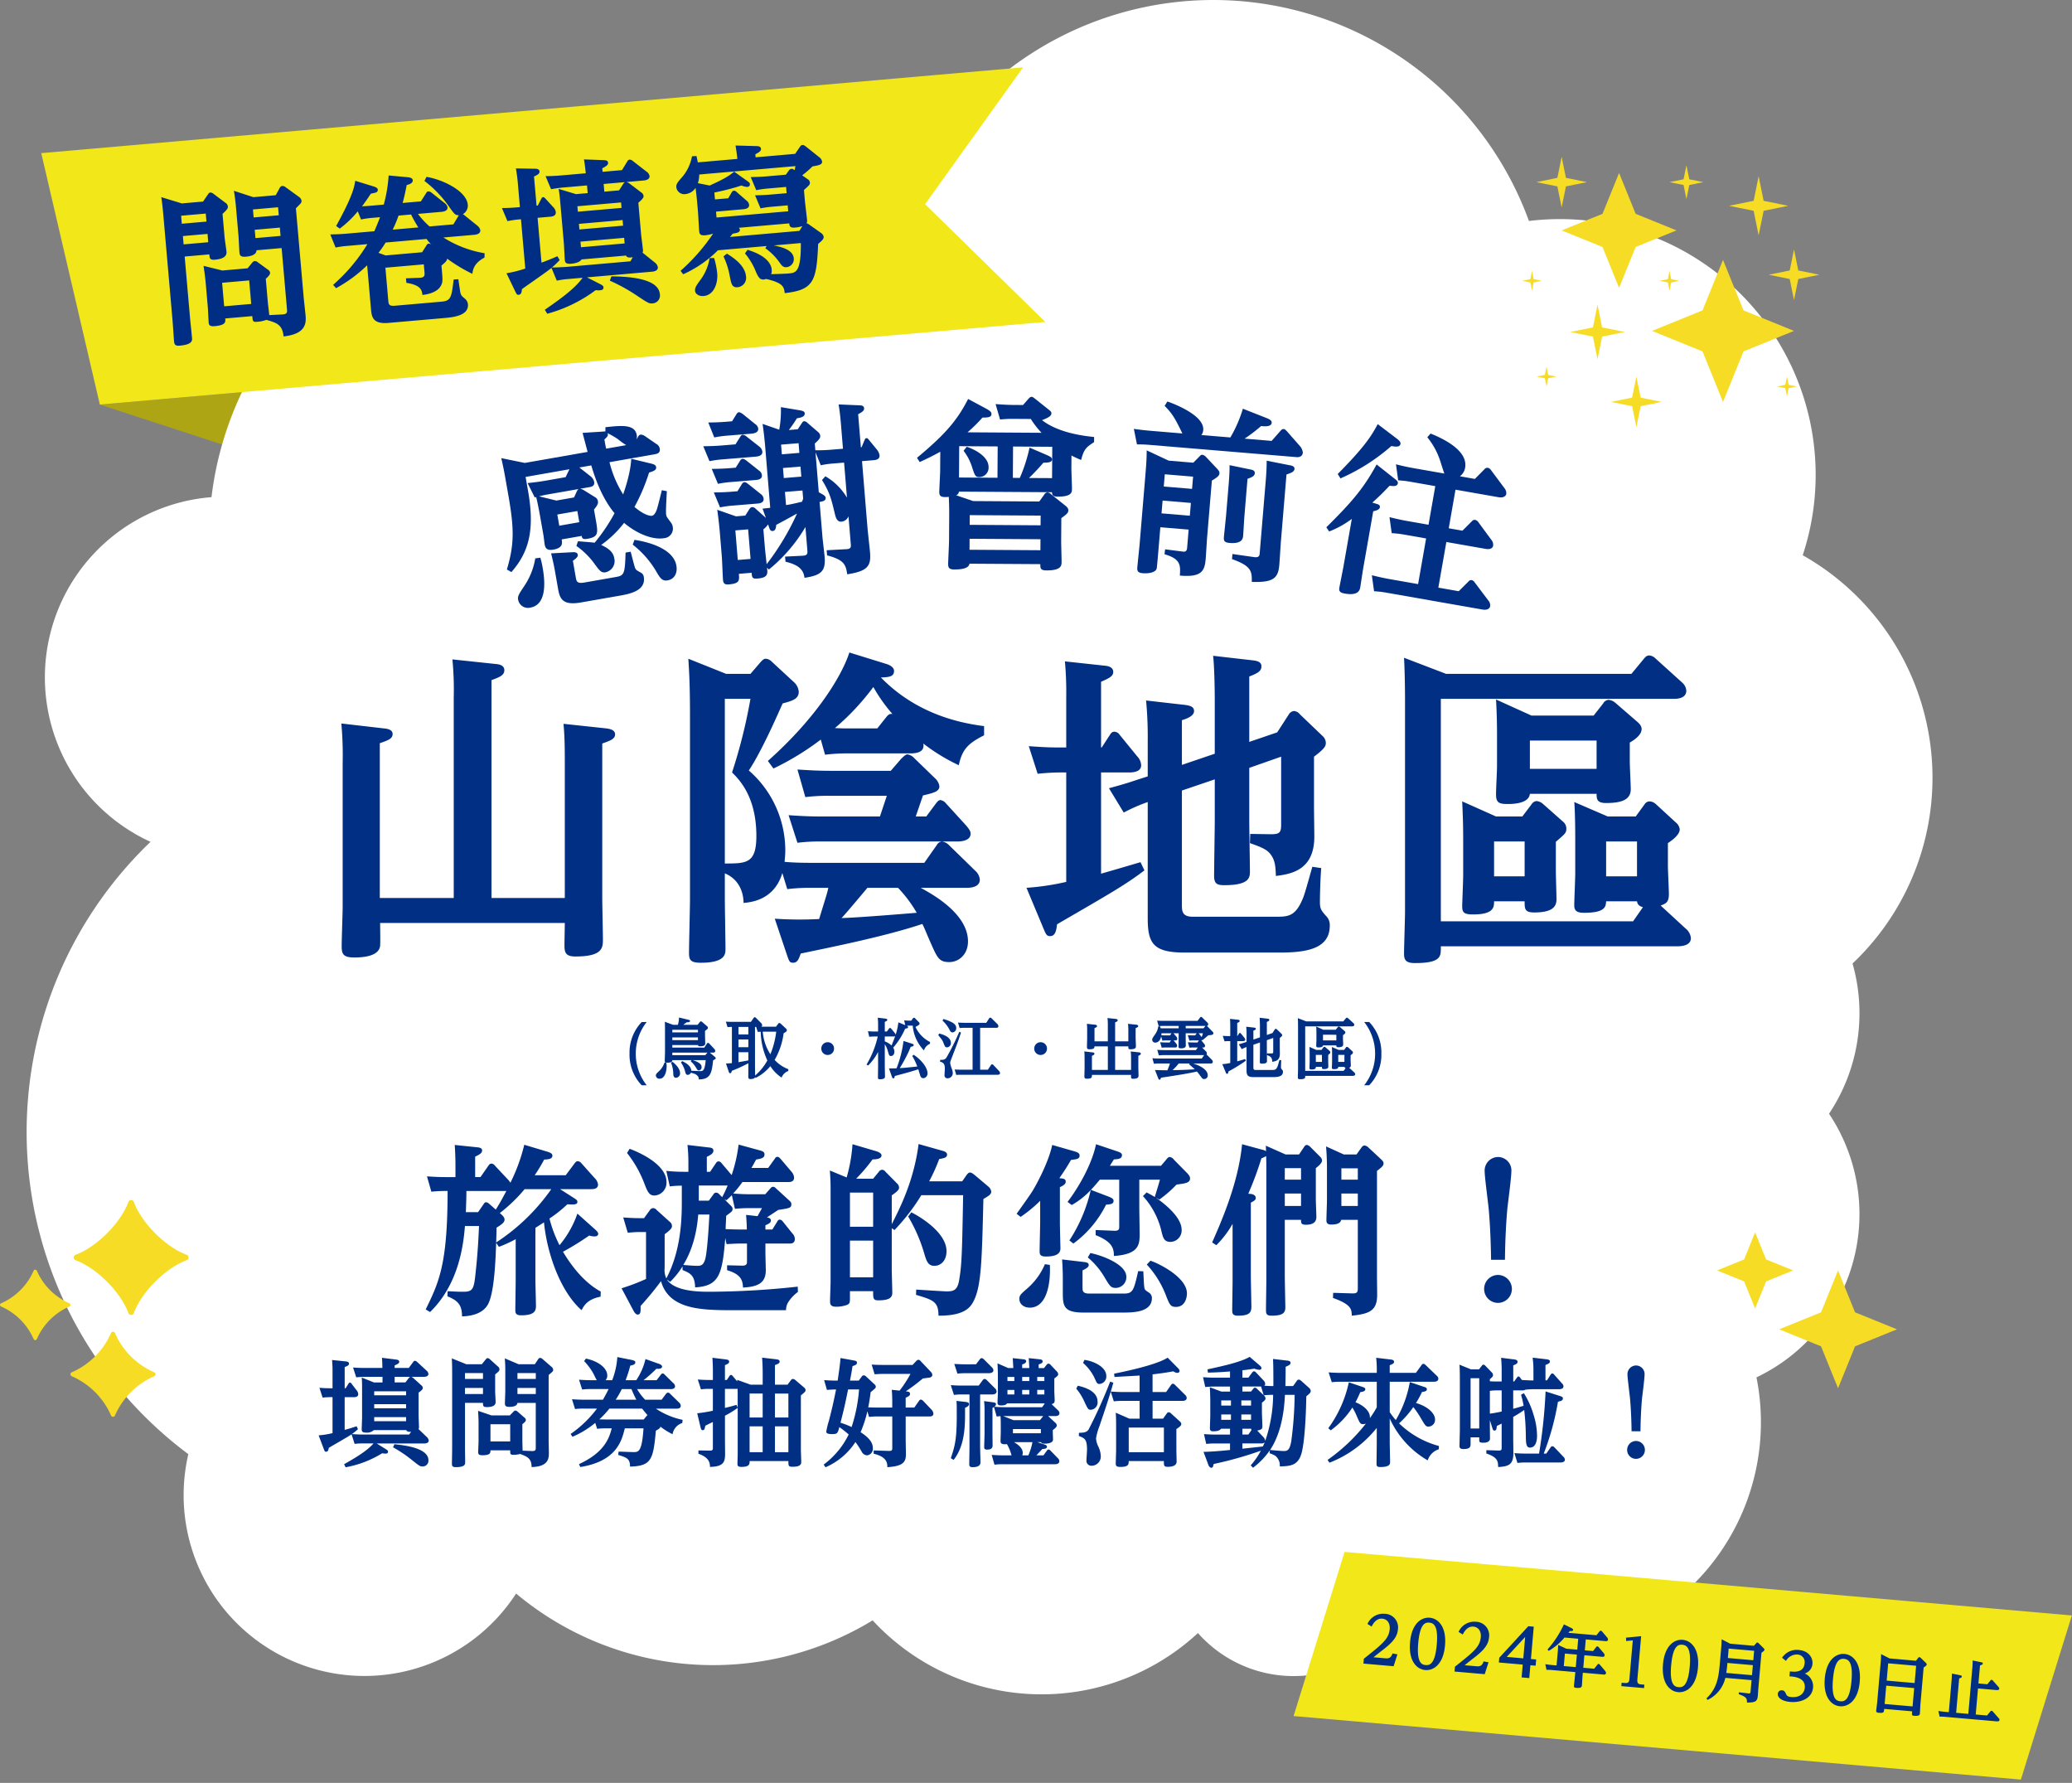 <svg xmlns="http://www.w3.org/2000/svg" xmlns:xlink="http://www.w3.org/1999/xlink" width="567.504" height="488.255" viewBox="0 0 567.504 488.255">
  <rect x="0" y="0" width="567.504" height="488.255" fill="#808080" stroke="none"/>
  <defs>
    <clipPath id="clip-path">
      <rect id="長方形_370" data-name="長方形 370" width="51.639" height="59.354" transform="translate(0 0)" fill="none"/>
    </clipPath>
    <clipPath id="clip-path-2">
      <rect id="長方形_387" data-name="長方形 387" width="275.285" height="58.308" fill="#002f83"/>
    </clipPath>
  </defs>
  <g id="グループ_459" data-name="グループ 459" transform="translate(-2299.706 111.128)">
    <path id="パス_1608" data-name="パス 1608" d="M0,0H47V20Z" transform="matrix(0.996, -0.087, 0.087, 0.996, 2327.063, -0.328)" fill="#ada514"/>
    <path id="パス_1612" data-name="パス 1612" d="M227.716,443.742a84.04,84.04,0,0,1-97.655-7.345A49.517,49.517,0,0,1,40.29,398.225,110.01,110.01,0,0,1,29.934,230.539a49.51,49.51,0,0,1,16.7-94.39A92.068,92.068,0,0,1,172.489,61.683a70.11,70.11,0,0,1,75.759-26A92.027,92.027,0,0,1,407.471,60.515,70.764,70.764,0,0,1,416,60a70.052,70.052,0,0,1,66.456,92.053A70.013,70.013,0,0,1,496.1,263.86,49.625,49.625,0,0,1,489.664,305a49.523,49.523,0,0,1-19.875,72.2,62.515,62.515,0,0,1-96.334,64.058,35.008,35.008,0,0,1-56.646,5.961,63,63,0,0,1-89.094-3.478Z" transform="translate(2311 -111.128)" fill="#fff"/>
    <path id="パス_1614" data-name="パス 1614" d="M-140.67-10.08V-69.75c2.25-.81,3.51-1.35,3.51-2.7s-1.35-1.62-2.34-1.71l-11.88-1.26a86.494,86.494,0,0,1,.36,10.53v54.81h-20.25V-52.47c2.34-.81,3.51-1.26,3.51-2.52,0-1.17-1.35-1.44-2.34-1.53l-11.7-1.35a97.05,97.05,0,0,1,.36,10.71V-7.74c0,1.53-.27,9-.27,10.71,0,2.07.18,3.24,3.42,3.24,4.77,0,6.93-1.26,7.11-3.24.09-.9,0-5.22,0-6.21h50.58c0,.9-.09,5.13-.09,6.03,0,1.89.18,3.15,2.97,3.15,7.56,0,7.56-2.43,7.56-4.77,0-1.53-.18-9.45-.18-11.34V-52.38c2.25-.81,3.51-1.26,3.51-2.52,0-1.35-1.8-1.53-2.34-1.62l-11.79-1.26c.36,3.51.36,7.74.36,10.62v37.08ZM-31.32-44.91H-47.79c-3.6,0-6.3-.18-9.09-.36l2.16,7.56a50.7,50.7,0,0,1,6.39-.36H-32.4l-1.89,5.67H-50.22c-3.69,0-6.57-.18-9.09-.36l2.43,7.56a48.851,48.851,0,0,1,6.39-.36h37.44c1.26,0,3.6-.27,3.6-2.16,0-.54-.27-1.08-1.26-2.25l-5.58-6.12a2.372,2.372,0,0,0-1.44-.81c-.54,0-.9.54-1.26.99L-21.6-32.4h-2.88l1.98-5.76c2.97-.72,4.5-1.08,4.5-2.52a3.65,3.65,0,0,0-1.17-2.16l-5.76-5.58a3.16,3.16,0,0,0-1.8-.99c-.63,0-1.26.81-1.71,1.17ZM-69.75-71.46h-6.66L-86.76-75.6c.09,1.8.45,5.85.45,15.12V-9.81c0,2.16-.27,12.42-.27,14.76,0,1.89.36,2.7,3.24,2.7,6.75,0,6.75-2.43,6.75-3.78,0-1.98-.18-11.61-.18-13.86v-6.84c4.95,2.07,5.13,7.02,5.13,8.1,1.8-.18,8.37-.63,10.62-8.19l1.35,4.41a50.7,50.7,0,0,1,6.39-.36h4.86c-.36,1.71-.63,2.34-2.52,8.55a102.232,102.232,0,0,1-12.15-.09l3.33,9.9c.63,1.8.72,2.16,1.71,2.16,1.26,0,1.62-1.26,2.07-2.52,8.64-1.8,23.4-4.77,33.3-8.1.63,1.17.72,1.62,2.43,5.49S-18,7.47-15.3,7.47c2.52,0,5.13-1.98,5.13-5.67,0-7.65-9.99-13.05-12.96-14.67h12.6c1.35,0,3.6-.27,3.6-2.25a3.66,3.66,0,0,0-1.26-2.43l-7.38-7.2a3.378,3.378,0,0,0-1.71-.81,1.813,1.813,0,0,0-1.44.99l-3.42,4.86H-53.01c-3.06,0-5.4-.09-7.38-.27,0-.63.18-1.53.18-3.06A29,29,0,0,0-70.2-45c3.51-5.22,8.01-15.57,9.27-18.36,2.61-.72,4.41-1.17,4.41-3.24a4.029,4.029,0,0,0-1.44-2.7l-5.94-5.49a2.55,2.55,0,0,0-1.62-.81c-.63,0-.9.36-1.44.9Zm-7.02,6.84h7.02a146.716,146.716,0,0,1-5.04,20.16c1.71,1.71,6.66,6.39,6.66,17.37,0,7.56-2.7,7.56-8.64,7.56Zm47.43,51.75a35.131,35.131,0,0,1,5.13,6.84c-3.33.27-16.38,1.35-20.61,1.44.54-.45,4.77-5.49,7.11-8.28Zm3.24-36.81c1.08,0,4.23,0,3.69-2.7a52.139,52.139,0,0,0,9.72,5.94c.9-4.23,2.43-5.94,6.93-8.19v-2.52c-6.3-.81-18.36-3.15-28.26-13.32,2.16-.09,3.6-.18,3.6-1.8,0-1.08-1.44-1.71-2.07-1.89l-10.17-3.15c-1.8,5.67-8.28,17.19-22.32,29.7l1.53,2.07a74.321,74.321,0,0,0,12.96-7.92l1.17,4.14a49.764,49.764,0,0,1,6.39-.36Zm-8.91-6.84h-7.47c-1.53,0-1.8,0-4.14-.09A67.49,67.49,0,0,0-36.09-67.86a43.558,43.558,0,0,0,5.22,7.38c-.9-.09-1.17.27-1.71.9ZM48.42-39.51l9-3.06V-30.6c0,.63-.18,12.78-.18,14.4,0,2.16.72,2.61,2.79,2.61,7.02,0,7.02-2.16,7.02-3.87,0-1.89-.18-11.43-.18-13.59V-45.72l8.73-3.06v18.63c0,2.16-.45,2.61-2.79,2.61l-5.67-.09-.09,2.52c3.06,1.08,4.59,1.71,5.58,2.97,1.35,1.71,1.44,3.51,1.53,6.03,4.14-.54,10.53-1.53,10.53-10.8,0-1.17-.09-7.02-.09-8.37v-13.5c2.97-2.25,3.24-2.88,3.24-3.87a2.678,2.678,0,0,0-.9-1.8l-6.21-5.94a2.305,2.305,0,0,0-1.62-.9,1.869,1.869,0,0,0-1.44.99l-3.15,4.86-7.65,2.61V-70.74c2.61-.99,3.33-1.62,3.33-2.79,0-.99-.72-1.44-2.25-1.62L56.97-76.41c.36,3.06.45,9.9.45,11.88v14.94l-9,3.06V-58.77c1.44-.45,3.33-1.17,3.33-2.52,0-1.17-1.08-1.53-2.88-1.71L38.61-64.17a106.384,106.384,0,0,1,.45,10.98v9.81l-1.98.63c-2.79.9-3.33,1.17-8.64,2.61l4.05,6.66a47.577,47.577,0,0,1,6.57-2.88V-4.5c0,6.84,1.53,9.36,10.08,9.36H75.33c7.74,0,13.59-1.26,13.59-7.38a3.457,3.457,0,0,0-.99-2.61C86.49-6.75,86.22-7.2,86.22-9c0-1.26.09-6.03.36-9.27l-2.43-.36c-.36,1.17-1.98,7.2-2.52,8.46-2.07,5.22-4.14,5.22-7.65,5.22H51.39c-2.97,0-2.97-1.62-2.97-3.33ZM16.74-14.49A69.485,69.485,0,0,1,5.85-12.87L10.44-1.89c.72,1.71.9,2.25,1.89,2.25,1.35,0,1.71-1.44,1.89-3.24,14.58-8.46,18.72-10.8,23.94-14.76l-1.08-2.25c-5.49,1.62-7.02,2.07-10.8,3.15V-44.46h7.56c.81,0,3.42,0,3.42-1.98a3.752,3.752,0,0,0-1.08-2.43l-4.77-5.85a1.858,1.858,0,0,0-1.44-.9c-.63,0-.9.27-1.35.99L26.46-51.3h-.18v-18c2.52-1.08,3.33-1.62,3.33-2.7,0-1.26-1.26-1.62-2.43-1.71l-10.8-1.17a94.434,94.434,0,0,1,.36,9.72V-51.3c-4.14,0-5.22,0-10.26-.36L8.91-44.1a61.689,61.689,0,0,1,6.39-.36h1.44ZM183.96,3.15c1.35,0,3.87-.18,3.87-2.25a3.792,3.792,0,0,0-1.44-2.61l-6.84-6.3c1.44-.54,2.25-.9,2.25-3.15,0-1.17-.27-6.57-.27-7.65v-6.3c1.08-.72,3.24-2.25,3.24-3.78a2.781,2.781,0,0,0-.99-1.8l-5.58-5.13a2.706,2.706,0,0,0-1.71-.72,1.673,1.673,0,0,0-1.35.81l-2.43,3.33h-7.65l-9.18-3.96c.09.72.27,4.14.27,9.99v9.72c0,1.35-.27,7.29-.27,8.55,0,1.53.72,2.07,2.7,2.07,5.85,0,5.94-1.71,6.03-3.15h8.46c.09.54.27,1.26,1.62,1.62l-2.7,3.87H119.34V-64.62h63.72c.81,0,3.51,0,3.51-2.25a3.228,3.228,0,0,0-1.08-2.16l-7.47-6.75a2.61,2.61,0,0,0-1.62-.72c-.63,0-.99.36-1.44.9l-3.42,4.14H120.78l-11.52-4.41c.18,3.15.27,8.1.27,11.52V-6.3c0,1.8-.27,9.81-.27,11.43,0,1.71.45,2.61,2.97,2.61,7.11,0,7.11-1.8,7.11-4.14V3.15ZM173.07-16.02h-8.46v-9.54h8.46ZM144.18-60.03l-9.72-4.41c.27,4.95.27,8.19.27,10.44v7.47c0,2.07-.27,6.03-.27,8.1,0,2.25.81,2.61,3.24,2.61,1.98,0,5.76-.27,6.03-2.79H162c0,1.44.09,2.52,2.61,2.52,4.23,0,6.75-.9,6.75-3.78,0-1.08-.27-6.39-.27-7.56v-5.22c1.26-.72,3.24-2.07,3.24-3.69,0-.27,0-.99-1.17-1.98l-6.03-5.22a3.373,3.373,0,0,0-1.89-.81,1.869,1.869,0,0,0-1.44.99l-2.61,3.33ZM162-53.19v7.74H143.73v-7.74ZM125.19-36.54c.18,3.87.27,6.66.27,10.17V-16.2c0,1.26-.27,7.56-.27,8.37,0,1.8.54,2.25,3.06,2.25,5.67,0,5.67-2.07,5.67-3.6h8.37c0,2.07,0,3.06,2.61,3.06,4.68,0,6.12-1.35,6.12-3.6,0-.9-.18-6.57-.18-7.74v-8.01c2.61-2.25,2.88-2.43,2.88-3.69a2.481,2.481,0,0,0-.99-1.89l-5.49-4.86a3.04,3.04,0,0,0-1.71-.72,1.848,1.848,0,0,0-1.35.9l-2.52,3.33h-7.2Zm17.1,20.52h-8.37v-9.54h8.37Z" transform="translate(2575 144.872)" fill="#002f83"/>
    <path id="パス_1615" data-name="パス 1615" d="M-99.54-14.112a12.054,12.054,0,0,0-3.33,8.658A12.029,12.029,0,0,0-99.54,3.2h1.368a13.924,13.924,0,0,1-2.988-8.658,14.017,14.017,0,0,1,2.988-8.658Zm8.388,7v-.7h7.02c.036.162.054.342.594.342.756,0,1.4-.144,1.4-.738,0-.27-.054-1.962-.054-2.286V-11.7c.792-.522.792-.666.792-.828a.583.583,0,0,0-.27-.468l-1.35-1.17a.394.394,0,0,0-.288-.126.363.363,0,0,0-.306.18l-.612.756h-3.924c.126-.09.756-.558.9-.666.666-.054.954-.108.954-.378,0-.162-.054-.234-.558-.36l-2.466-.594a7.28,7.28,0,0,1-.306,2h-1.314l-2.268-.828c.054.72.054,1.584.054,2.322V-5.8c0,.342-.072,1.962-.072,2.322s.126.5.576.5c1.458,0,1.476-.378,1.494-.7H-85.9l-.216.324a6.642,6.642,0,0,1,1.44,1.71c.4.648.468.774.792.774a.83.83,0,0,0,.756-.882c0-.72-.54-1.314-2.412-1.926h3.528c-.234,3.006-.864,3.006-1.44,3.006-.378,0-2.088-.072-2.5-.108-.054-.72-.414-1.638-2.484-2.628l-.36.36a7.8,7.8,0,0,1,1.062,2.16c.234.9.324,1.242.81,1.242a.982.982,0,0,0,.864-.594C-85,.072-84.87.09-84.492.4A1.349,1.349,0,0,1-83.9,1.6c3.33,0,3.546-1.944,3.924-5.22.63-.36.72-.414.72-.594,0-.108-.054-.2-.342-.45l-1.278-1.08h.9c.144,0,.576-.018.576-.45a.85.85,0,0,0-.252-.558l-1.4-1.494a.59.59,0,0,0-.324-.162c-.126,0-.2.054-.288.2l-.72,1.1Zm9.63,1.368-.594.7h-9.036v-.7Zm-2.61-6.246v.72h-7.02v-.72Zm0,2.088v.738h-7.02V-9.9Zm-9.162,6.876A5.649,5.649,0,0,1-94.9-.558c-.558.522-.756.7-.756,1.1a.927.927,0,0,0,1.008.864c1.638,0,1.944-2.466,1.944-3.42a3.852,3.852,0,0,0-.108-.954Zm1.782.036A8.069,8.069,0,0,1-90.9-.216c.018.612.036,1.368.738,1.368A1.183,1.183,0,0,0-89.028-.072c0-1.368-1.422-2.646-2.052-3.132Zm28.746-9.846H-66.8a.437.437,0,0,0,.252-.432.912.912,0,0,0-.27-.558l-1.44-1.44a.549.549,0,0,0-.324-.18c-.09,0-.18.054-.288.2l-.756,1.08h-5.04c-.72,0-1.3-.018-1.818-.054l.45,1.494c.378-.018.846-.054,1.206-.054v9.918c-.612.054-1.494.108-1.62.108l.738,2.2c.072.234.144.45.4.45.324,0,.414-.414.45-.648a41.858,41.858,0,0,0,4.536-2.07v.648c0,.414-.018,2.43-.018,2.9,0,.612.09.774.63.774.144,0,1.1,0,1.224-.522l.144.216A12.366,12.366,0,0,0-64.3-2.034,10.369,10.369,0,0,0-61.218,1.1,3.012,3.012,0,0,1-59.382-.7v-.5a9.788,9.788,0,0,1-3.744-2.538,19.77,19.77,0,0,0,2.466-7.308c.54-.288.882-.5.882-.828,0-.2-.09-.288-.324-.522l-1.35-1.26a.78.78,0,0,0-.36-.2c-.09,0-.2.018-.342.216Zm.072,1.368a23.151,23.151,0,0,1-1.6,6.174,13.29,13.29,0,0,1-2.088-6.174Zm-5.814-1.314h.324l.432,1.386a5.877,5.877,0,0,1,.81-.054,19.768,19.768,0,0,0,1.818,7.866A14.875,14.875,0,0,1-68.472.54c0-.2-.036-2.322-.036-2.88Zm-1.818,2.07h-2.7v-2.07h2.7Zm0,3.492h-2.7V-9.342h2.7Zm0,3.618c-.324.054-2.628.486-2.7.486V-5.85h2.7ZM-48.6-8.586A1.736,1.736,0,0,0-50.346-6.84,1.736,1.736,0,0,0-48.6-5.094,1.736,1.736,0,0,0-46.854-6.84,1.736,1.736,0,0,0-48.6-8.586ZM-37.53-2.2a14.531,14.531,0,0,0,2.736-3.726v4.014c0,.4-.036,2.376-.036,2.826,0,.486.018.648.54.648,1.386,0,1.386-.522,1.386-.792,0-.072-.054-2.718-.054-3.222v-5.58a6.308,6.308,0,0,1,.846,1.908c.324,1.134.378,1.314.864,1.314.252,0,.918-.18.918-1.206a2.07,2.07,0,0,0-.324-1.08,20.008,20.008,0,0,0,3.276-5.2c.522-.09.792-.126.792-.414,0-.108-.054-.234-.324-.378.576-.036.612-.036,1.008-.036h.594A11.133,11.133,0,0,0-22.23-6.336a2.871,2.871,0,0,1,1.656-1.818v-.5a8.647,8.647,0,0,1-3.978-4.122c.72-.4,1.134-.594,1.134-.918a.667.667,0,0,0-.234-.414l-1.026-1.044a.527.527,0,0,0-.288-.144.341.341,0,0,0-.27.162l-.486.648c-.792,0-1.206-.018-1.926-.072l.288,1.3-1.872-.774a17.291,17.291,0,0,1-.756,3.4,1.107,1.107,0,0,0-.234-.486L-31.23-12.33a.456.456,0,0,0-.306-.162c-.108,0-.18.054-.27.18l-.576.792h-.576v-2.646c.378-.126.684-.288.684-.522,0-.288-.342-.342-.522-.36l-2.088-.252a17.643,17.643,0,0,1,.09,2.106v1.674h-.972c-.72,0-1.3-.036-1.8-.072l.342,1.512c.612-.054,1.008-.072,1.4-.072h.936a25.822,25.822,0,0,1-3.06,7.668Zm4.572-7.956h2.394a.619.619,0,0,0,.45-.108c-.27.792-.432,1.188-.99,2.574A6.05,6.05,0,0,0-32.958-8.82Zm7.524,5.346a15.838,15.838,0,0,1,1.368,2.88c-3.654.378-3.672.378-4.788.432a42.574,42.574,0,0,0,2.268-4.14c.216-.432.558-1.3.738-1.692.45-.054.81-.2.81-.468,0-.252-.216-.306-.612-.432l-2.178-.7A31.083,31.083,0,0,1-29.736-1.44c-1.4.036-1.566.036-2.07.036l.774,2.2c.108.324.216.522.414.522.252,0,.306-.2.414-.666,2.5-.648,3.78-.99,6.426-1.818.018.036.432,1.386.468,1.53.108.36.27.9.918.9A1.267,1.267,0,0,0-21.258-.108c0-1.44-1.548-3.582-3.8-5.04ZM-6.84-12.528h4.356c.2,0,.648,0,.648-.468a1.035,1.035,0,0,0-.288-.576l-1.62-1.584a.5.5,0,0,0-.324-.162.442.442,0,0,0-.306.2L-5.166-13.9h-5.922c-.738,0-1.3-.036-1.818-.072l.45,1.512a10.421,10.421,0,0,1,1.4-.072H-8.91V-1.062h-3.1c-.72,0-1.3-.018-1.818-.054l.45,1.494c.7-.054,1.026-.054,1.4-.054h9.936c.2,0,.648-.018.648-.468A.889.889,0,0,0-1.674-.72L-3.24-2.376a.59.59,0,0,0-.324-.162.391.391,0,0,0-.306.2l-.846,1.278H-6.84Zm-10.3-1.962a9.02,9.02,0,0,1,1.782,2.25c.288.576.468.972.972.972a1.132,1.132,0,0,0,.99-1.206c0-.27,0-.792-.882-1.4A10.856,10.856,0,0,0-16.92-14.94Zm-1.17,3.96c.144.2.216.27.792.99A3.939,3.939,0,0,1-16.9-8.424c.414,1.026.486,1.242,1.008,1.242a1.13,1.13,0,0,0,1.026-1.26c0-1.638-2.3-2.3-3.168-2.52Zm5.742-.882a61.846,61.846,0,0,1-3.528,7.074c-.432.612-1.008.594-1.674.576l-.072.5c1.314.27,1.332,1.17,1.332,2.07,0,.234-.09,1.4-.09,1.656a.776.776,0,0,0,.846.828,1.407,1.407,0,0,0,1.422-1.4,3.36,3.36,0,0,0-.216-1.062,8.4,8.4,0,0,1-.5-1.692c0-.342.054-.468.54-1.728,1.548-3.978,1.782-4.7,2.43-6.66ZM9.72-8.586A1.736,1.736,0,0,0,7.974-6.84,1.736,1.736,0,0,0,9.72-5.094,1.736,1.736,0,0,0,11.466-6.84,1.736,1.736,0,0,0,9.72-8.586ZM24.48-8.82v-3.618c.468-.216.684-.306.684-.558,0-.288-.27-.36-.468-.378l-2.3-.252a17.766,17.766,0,0,1,.072,2.106V-9.5c0,.018-.054,1.854-.054,2.2,0,.558.216.648.7.648,1.35,0,1.35-.432,1.368-.792h3.654v6.444H23.778V-4.86c.522-.234.684-.342.684-.558,0-.288-.27-.36-.468-.378l-2.3-.27c.054.612.072,1.08.072,2.124v2.484c0,.36-.054,2.034-.054,2.232,0,.468.18.63.684.63,1.386,0,1.386-.36,1.386-1.044h10.71v.4c0,.432,0,.666.576.666,1.476,0,1.476-.558,1.476-.936,0-.324-.054-1.944-.054-2.3v-3.06c.612-.252.684-.4.684-.558,0-.27-.288-.36-.468-.378l-2.3-.252a16.368,16.368,0,0,1,.09,2.106v2.952H30.132V-7.452H33.75c0,.612,0,.792.594.792,1.476,0,1.476-.486,1.476-.828s-.072-2.016-.072-2.394v-2.556c.5-.216.7-.324.7-.558,0-.27-.27-.36-.468-.378l-2.322-.252a16.368,16.368,0,0,1,.09,2.106v2.7H30.132v-5.2c.468-.2.7-.306.7-.558,0-.27-.27-.36-.468-.378l-2.322-.252a18.163,18.163,0,0,1,.09,2.106V-8.82ZM47.538-12.4H42.606a3.056,3.056,0,0,0-.162-.522h-.5a4.79,4.79,0,0,1-.918,2.25c-.648.954-.738,1.08-.738,1.422a.8.8,0,0,0,.828.774c.234,0,1.3-.072,1.62-1.692l.342,1.152A7.965,7.965,0,0,1,44.3-9.09H45.45l-.4.576h-.936c-.612,0-.72-.018-1.656-.054l.432,1.476a10.748,10.748,0,0,1,1.224-.054h2.538a.438.438,0,0,0,.468-.486.852.852,0,0,0-.18-.486l-.81-.972h.5c.162,0,.522,0,.522-.468a.892.892,0,0,0-.252-.558l-.684-.792c-.018-.018-.108-.09-.144-.126h1.458v1.35c0,.324-.036,1.89-.036,2.25,0,.378.108.522.684.522.756,0,1.314-.18,1.314-.774,0-.288-.036-1.674-.036-2v-1.35H52.47l-.414.576H51.7c-.63,0-.666,0-1.674-.054l.45,1.494A7.965,7.965,0,0,1,51.7-9.09h1.386l-.4.576H51.7c-.936,0-1.4-.054-1.638-.054l.414,1.476A10.591,10.591,0,0,1,51.7-7.146h1.062l-.5.72H43.488c-.738,0-1.314-.036-1.818-.072L42.1-4.986c.7-.054.936-.072,1.422-.072H54.5l-.63.936H42.138c-.738,0-1.314-.036-1.8-.072l.432,1.512a10.83,10.83,0,0,1,1.4-.072h2.97a16.54,16.54,0,0,1-.7,1.854c-1.116,0-2.268-.036-3.4-.072l.882,2.232c.108.27.18.414.36.414.27,0,.324-.252.4-.54C47.34.432,50.058,0,52.542-.558c.162.2.4.45.864,1.1.558.774.666.954,1.116.954A.949.949,0,0,0,55.494.486c0-1.962-3.276-3.024-3.96-3.24h4.788c.342,0,.558-.18.558-.468a.871.871,0,0,0-.27-.576l-1.44-1.44a.391.391,0,0,0,.09-.288.868.868,0,0,0-.27-.576L53.946-7.146h.342a.423.423,0,0,0,.468-.468.7.7,0,0,0-.162-.432L53.73-9.108c.09-.036.126-.036.18-.108l.126.09c.234-.18,1.368-1.152,1.638-1.368.864-.054,1.368-.09,1.368-.558a.609.609,0,0,0-.234-.432l-1.422-1.458a.377.377,0,0,0-.144-.108.414.414,0,0,0,.378-.432.684.684,0,0,0-.216-.486l-1.422-1.386c-.072-.054-.18-.18-.306-.18s-.216.108-.288.2l-.684.9h-9.27c-.72,0-1.3-.036-1.8-.054l.432,1.512a10.555,10.555,0,0,1,1.4-.072h4.068Zm1.926-.648h5.418a.9.9,0,0,0-.126.144l-.414.5H49.464Zm3.546,2.016h1.17c-.126.432-.144.486-.342,1.044Zm-7.83.576h-.9c-.54,0-.63,0-1.494-.036a3.236,3.236,0,0,0,.036-.54h2.772a.337.337,0,0,0-.108.126Zm5.328,7.7L50.4-2.52c.45.36,1.314,1.116,1.548,1.35-2.754.162-3.078.18-6.084.234a15.366,15.366,0,0,0,1.674-1.818ZM68-7.9l1.8-.612V-6.12c0,.126-.036,2.556-.036,2.88,0,.432.144.522.558.522,1.4,0,1.4-.432,1.4-.774,0-.378-.036-2.286-.036-2.718V-9.144l1.746-.612V-6.03c0,.432-.09.522-.558.522l-1.134-.018-.018.5a2.3,2.3,0,0,1,1.116.594,1.864,1.864,0,0,1,.306,1.206c.828-.108,2.106-.306,2.106-2.16,0-.234-.018-1.4-.018-1.674v-2.7c.594-.45.648-.576.648-.774a.536.536,0,0,0-.18-.36l-1.242-1.188a.461.461,0,0,0-.324-.18.374.374,0,0,0-.288.2l-.63.972-1.53.522v-3.582c.522-.2.666-.324.666-.558,0-.2-.144-.288-.45-.324l-2.2-.252c.072.612.09,1.98.09,2.376v2.988L68-9.306v-2.448c.288-.09.666-.234.666-.5,0-.234-.216-.306-.576-.342l-2.052-.234a21.276,21.276,0,0,1,.09,2.2v1.962l-.4.126c-.558.18-.666.234-1.728.522l.81,1.332a9.515,9.515,0,0,1,1.314-.576V-.9c0,1.368.306,1.872,2.016,1.872h5.238C74.934.972,76.1.72,76.1-.5a.691.691,0,0,0-.2-.522.907.907,0,0,1-.342-.774c0-.252.018-1.206.072-1.854l-.486-.072c-.072.234-.4,1.44-.5,1.692C74.232-.99,73.818-.99,73.116-.99H68.6C68-.99,68-1.314,68-1.656Zm-6.336,5a13.9,13.9,0,0,1-2.178.324l.918,2.2c.144.342.18.45.378.45.27,0,.342-.288.378-.648a45.1,45.1,0,0,0,4.788-2.952l-.216-.45c-1.1.324-1.4.414-2.16.63V-8.892h1.512c.162,0,.684,0,.684-.4a.75.75,0,0,0-.216-.486l-.954-1.17a.372.372,0,0,0-.288-.18c-.126,0-.18.054-.27.2l-.432.666h-.036v-3.6c.5-.216.666-.324.666-.54,0-.252-.252-.324-.486-.342l-2.16-.234a18.887,18.887,0,0,1,.072,1.944v2.772c-.828,0-1.044,0-2.052-.072L60.1-8.82a12.338,12.338,0,0,1,1.278-.072h.288ZM95.112.63c.27,0,.774-.036.774-.45A.758.758,0,0,0,95.6-.342L94.23-1.6c.288-.108.45-.18.45-.63,0-.234-.054-1.314-.054-1.53v-1.26c.216-.144.648-.45.648-.756a.556.556,0,0,0-.2-.36L93.96-7.164a.541.541,0,0,0-.342-.144.335.335,0,0,0-.27.162l-.486.666h-1.53L89.5-7.272c.018.144.054.828.054,2V-3.33c0,.27-.054,1.458-.054,1.71,0,.306.144.414.54.414,1.17,0,1.188-.342,1.206-.63h1.692c.018.108.054.252.324.324l-.54.774H82.188V-12.924H94.932c.162,0,.7,0,.7-.45a.646.646,0,0,0-.216-.432l-1.494-1.35A.522.522,0,0,0,93.6-15.3c-.126,0-.2.072-.288.18l-.684.828H82.476l-2.3-.882c.036.63.054,1.62.054,2.3V-1.26c0,.36-.054,1.962-.054,2.286,0,.342.09.522.594.522,1.422,0,1.422-.36,1.422-.828V.63ZM92.934-3.2H91.242V-5.112h1.692Zm-5.778-8.8-1.944-.882c.054.99.054,1.638.054,2.088v1.494c0,.414-.054,1.206-.054,1.62,0,.45.162.522.648.522.4,0,1.152-.054,1.206-.558H90.72c0,.288.018.5.522.5.846,0,1.35-.18,1.35-.756,0-.216-.054-1.278-.054-1.512V-10.53c.252-.144.648-.414.648-.738,0-.054,0-.2-.234-.4l-1.206-1.044a.675.675,0,0,0-.378-.162.374.374,0,0,0-.288.2l-.522.666Zm3.564,1.368V-9.09H87.066v-1.548Zm-7.362,3.33c.036.774.054,1.332.054,2.034V-3.24c0,.252-.054,1.512-.054,1.674,0,.36.108.45.612.45,1.134,0,1.134-.414,1.134-.72h1.674c0,.414,0,.612.522.612.936,0,1.224-.27,1.224-.72,0-.18-.036-1.314-.036-1.548v-1.6c.522-.45.576-.486.576-.738a.5.5,0,0,0-.2-.378l-1.1-.972a.608.608,0,0,0-.342-.144.37.37,0,0,0-.27.18l-.5.666h-1.44Zm3.42,4.1H85.1V-5.112h1.674ZM99.72,3.2a11.977,11.977,0,0,0,3.33-8.658,12.038,12.038,0,0,0-3.33-8.658H98.352a14.017,14.017,0,0,1,2.988,8.658A13.924,13.924,0,0,1,98.352,3.2Z" transform="translate(2575 182.872)" fill="#002f83"/>
    <path id="パス_1617" data-name="パス 1617" d="M-160.672-7.648a1,1,0,0,0,.128-.64c0-.448-.1-2.592-.1-3.072v-6.272c1.152-.8,1.152-1.088,1.152-1.28a.951.951,0,0,0-.352-.672l-2.336-2.112a1.845,1.845,0,0,0-.448-.256h3.392c.224,0,1.28,0,1.28-.8a1.4,1.4,0,0,0-.544-.928l-2.56-2.368a.986.986,0,0,0-.576-.288c-.256,0-.384.16-.512.352l-1.184,1.6H-167.2v-.7c1.088-.448,1.248-.672,1.248-.992,0-.48-.448-.544-.864-.608l-3.872-.48c.1.928.1,1.536.128,2.784h-4.8c-1.28,0-2.56-.064-3.232-.128l.864,2.688c.64-.064,1.568-.128,2.272-.128h4.928v1.536h-2.336l-3.36-1.344c.1.96.1,1.92.1,3.488v7.392c0,.48-.1,2.784-.1,3.3,0,.544.128.9,1.216.9A2.771,2.771,0,0,0-172.9-7.36h8.9c.128.416.608.512,1.312.448l-.544.768h-12.576c-.864,0-2.112-.064-3.1-.128a17.063,17.063,0,0,0,1.664-1.344l-.384-.8c-.832.288-2.464.8-3.264.992v-8.96h2.592c.224,0,1.12,0,1.12-.832a1.662,1.662,0,0,0-.352-.928l-1.376-1.792c-.192-.256-.32-.448-.512-.448-.224,0-.288.1-.512.448l-.7,1.12h-.256V-24.64c.832-.288,1.184-.512,1.184-.9,0-.512-.512-.608-.96-.64l-3.68-.384a32.963,32.963,0,0,1,.128,3.456v4.288c-1.664,0-2.4-.032-3.584-.128l.864,2.688a20.281,20.281,0,0,1,2.72-.128v9.856a23.7,23.7,0,0,1-3.808.608l1.44,3.808c.224.576.288.672.608.672.576,0,.672-.64.736-1.056.864-.544,5.312-3.04,6.24-3.712l.832,2.624a17.369,17.369,0,0,1,2.272-.128h2.912c-1.856,2.144-5.152,4.032-8.064,5.7l.416.832a28.6,28.6,0,0,0,10.016-3.84,4.265,4.265,0,0,0,.9.1c.224,0,.7,0,.7-.544,0-.192-.032-.32-.64-.7l-2.464-1.536h12.992c.32,0,1.248-.032,1.248-.8a1.514,1.514,0,0,0-.512-.96ZM-172.8-9.792v-1.12h8.736v1.12Zm0-3.552v-1.12h8.736v1.12Zm0-3.552v-1.088h8.736V-16.9Zm5.6-3.52v-1.536h4.288a.775.775,0,0,0-.352.256l-.992,1.28Zm-.448,17.76A35.584,35.584,0,0,1-162.272.992c1.824,1.44,2.016,1.6,2.72,1.6a1.57,1.57,0,0,0,1.6-1.7c0-3.36-6.56-4.1-9.312-4.384Zm35.488.928c0-.384-.064-2.176-.064-2.592V-8.992c.9-.672.96-.928.96-1.152a.849.849,0,0,0-.352-.608L-133.6-12.48a.856.856,0,0,0-.544-.224c-.128,0-.256.032-.544.32l-.96.992H-140.7l-3.648-1.248c.064,1.184.128,2.24.128,3.424v4.9c0,.416-.1,2.528-.1,3.008,0,.416.064.832,1.12.832,2.24,0,2.24-.64,2.24-1.344h5.408c0,1.056,0,1.216.928,1.216a6.421,6.421,0,0,0,1.792-.224c1.856.7,3.136,1.152,3.136,3.584,4.544-.1,4.736-2.3,4.736-3.808,0-.48-.064-2.912-.064-3.456V-22.464c1.12-.928,1.248-1.024,1.248-1.44a1.22,1.22,0,0,0-.48-.8l-2.432-2.112a1.08,1.08,0,0,0-.64-.32.662.662,0,0,0-.576.384l-.9,1.344h-4.48l-3.744-1.6c.1,1.184.128,2.5.128,3.1v5.888c0,.48-.1,2.784-.1,3.3,0,.544.064.992,1.184.992.448,0,2.144,0,2.24-1.088h5.024V-2.528c0,.608-.1.928-1.024.9Zm3.616-19.648h-5.024v-1.6h5.024Zm0,4.128h-5.024v-1.664h5.024Zm-7.008,8.288v4.7h-5.408v-4.7Zm-12.032-16.448-3.968-1.6c.064.864.1,2.08.1,3.776V-2.24c0,.64-.064,3.808-.064,4,0,.672.128,1.024,1.024,1.024,1.7,0,2.528-.32,2.592-1.088.032-.416-.032-3.3-.032-3.936V-14.816h4.928c0,.768,0,1.152,1.024,1.152,1.44,0,2.432-.352,2.432-1.376,0-.416-.128-2.464-.128-2.944v-4.64c.992-.768,1.184-1.024,1.184-1.376a1,1,0,0,0-.448-.8l-2.24-2.016a.96.96,0,0,0-.544-.256c-.224,0-.32.1-.48.288l-1.12,1.376Zm4.576,2.432v1.6h-4.928v-1.6Zm0,4.064v1.664h-4.928v-1.664ZM-118.5-5.536a24.994,24.994,0,0,0,6.24-3.808l.512,1.632a16.173,16.173,0,0,1,2.272-.128h1.728c-.7,2.752-2.048,6.624-8.96,9.792l.352.8c9.952-1.6,11.36-7.2,12.192-10.592h5.12c-.416,6.5-1.408,6.5-2.72,6.5-.64,0-3.52-.128-4.1-.128l-.1.9c2.336.736,3.232,1.024,3.232,3.2,5.888-.16,6.368-1.984,7.072-9.824,1.184-.672,1.184-.8,1.248-1.12a18.87,18.87,0,0,0,3.328,2.08,3.862,3.862,0,0,1,2.656-3.072l.1-.864a20.891,20.891,0,0,1-7.328-3.072h5.76c.544,0,1.056-.192,1.056-.768a1.318,1.318,0,0,0-.48-.928l-2.464-2.4a.734.734,0,0,0-.544-.288.706.706,0,0,0-.544.32L-94.08-15.68h-4.512a14.522,14.522,0,0,1-2.208-2.912h9.28c.992,0,1.12-.544,1.12-.768a1.312,1.312,0,0,0-.544-.928l-2.3-2.272a.823.823,0,0,0-.544-.32.644.644,0,0,0-.512.352l-1.152,1.5H-99.04a34.459,34.459,0,0,0,3.52-3.136c.608.064,1.568.032,1.568-.608,0-.288-.416-.576-.736-.7L-98.5-26.816a17.589,17.589,0,0,1-2.528,5.792h-2.912a39.21,39.21,0,0,0,1.28-4c.448-.1,1.376-.224,1.376-.9,0-.288-.16-.48-1.088-.672l-3.84-.768a21.18,21.18,0,0,1-1.408,6.336h-1.824a1.82,1.82,0,0,0,.48-1.248c0-2.112-2.464-3.968-5.856-4.672l-.48.7a16.441,16.441,0,0,1,2.432,3.232c.192.32.832,1.7,1.024,1.984h-1.632c-1.28,0-2.24-.064-3.232-.128l.864,2.688a18.027,18.027,0,0,1,2.272-.128h4.96c-.448.96-.8,1.6-1.536,2.912h-5.28c-1.28,0-2.272-.064-3.2-.128l.832,2.688a18.027,18.027,0,0,1,2.272-.128h3.744A31.542,31.542,0,0,1-119.008-6.3Zm9.12-4.736c-.832,0-1.664-.032-1.76-.032a25.331,25.331,0,0,0,2.752-2.944h8.96c.352.416.736.96,1.5,1.792-.128.064-.16.064-.32.288l-.736.9Zm7.04-8.32a27.807,27.807,0,0,0,1.344,2.912h-5.664a23.556,23.556,0,0,0,1.664-2.912Zm32.608-1.216-3.648-1.312a1.575,1.575,0,0,0,.032.448l-1.216-1.44c-.224-.288-.352-.352-.512-.352-.192,0-.256.064-.48.384l-.672.992h-.512v-4.064c.9-.352,1.152-.576,1.152-.96,0-.48-.48-.544-.9-.608l-3.68-.448c.064,1.024.128,2.336.128,3.36v2.72h-.9c-1.312,0-2.3-.064-3.232-.128l.864,2.688a17.694,17.694,0,0,1,2.272-.128h.992v5.984a35.745,35.745,0,0,1-4.288.7l.928,3.9c.128.512.256.736.544.736.512,0,.576-.352.736-1.216.416-.224,1.056-.544,2.08-1.024v7.136c0,.32,0,.736-.864.7L-84-1.792v.9C-80.928.192-80.864,1.7-80.832,2.72-77.056,2.624-76.7,1.344-76.7-.9c0-.576-.032-3.456-.032-4.128V-11.3a27.949,27.949,0,0,0,3.488-2.144v12.7c0,.384-.064,2.208-.064,2.656,0,.512.16.8,1.088.8,2.24,0,2.24-.8,2.24-1.6H-59.36c0,1.312,0,1.568,1.152,1.568,2.368,0,2.368-.864,2.368-1.408,0-.448-.1-2.656-.1-3.168V-16.864c1.152-.96,1.28-1.056,1.28-1.5,0-.128-.032-.352-.448-.7l-2.4-2.048a1.185,1.185,0,0,0-.576-.256.638.638,0,0,0-.576.32l-.928,1.248H-63.04v-5.376c.9-.32,1.28-.512,1.28-.96,0-.384-.32-.544-.864-.608L-66.56-27.2c.128,1.6.16,3.264.16,3.936v3.456Zm3.328,2.432v6.56h-3.584v-6.56Zm0,8.992v7.072h-3.584V-8.384Zm-7.168-5.888c-1.568.448-2.08.576-3.168.832v-5.216h3.04a1.825,1.825,0,0,0,.416-.032c.032.64.032.768.032,1.408V-13.5ZM-63.04-1.312V-8.384h3.68v7.072Zm0-9.5v-6.56h3.68v6.56Zm32.128-2.72h-3.9c-1.152,0-1.76-.032-2.688-.064.256-1.184.416-2.208.672-4.16,1.248-1.024,1.408-1.12,1.408-1.5a.837.837,0,0,0-.288-.576l-2.432-2.272a.966.966,0,0,0-.576-.256.589.589,0,0,0-.512.288l-.864,1.152h-2.4c.48-2.464.512-2.752.7-3.968.768-.256,1.216-.416,1.216-.928,0-.416-.288-.512-.96-.64l-3.552-.64c-.1,1.7-.48,4.1-.768,6.176-1.312,0-1.856,0-3.712-.128l.768,2.688c.384-.032,1.376-.128,2.5-.128-.672,3.328-1.024,4.96-1.952,8.544a20.872,20.872,0,0,0-.736,3.04c0,.64,1.216.64,1.568.64,1.5,0,1.568-.256,2.016-1.92a28.847,28.847,0,0,1,2.56,2.016A22.511,22.511,0,0,1-49.7,2.08l.512.736A18.565,18.565,0,0,0-40.992-4.1a30.26,30.26,0,0,1,1.7,2.624,1.751,1.751,0,0,0,1.44,1.024A1.791,1.791,0,0,0-36.224-2.4c0-1.152-.544-2.592-3.36-4.384a33.047,33.047,0,0,0,1.856-5.728l.448,1.536a22.11,22.11,0,0,1,2.5-.128h3.872v8.672c0,.608-.128.8-1.024.768L-36-1.792v.9c3.68.864,3.744,2.624,3.744,3.68,4.288-.256,5.088-1.376,5.088-3.552,0-.576-.064-3.36-.064-3.968V-11.1H-20.7c.256,0,1.056,0,1.056-.8a1.812,1.812,0,0,0-.512-1.056L-22.5-15.424c-.064-.032-.32-.288-.576-.288-.192,0-.32.064-.512.352l-1.28,1.824h-2.368v-2.688c.96-.48,1.184-.576,1.184-1.056,0-.576-.416-.608-1.152-.7a52.815,52.815,0,0,0,4.672-3.52c.064,0,1.856-.256,1.92-.256.512-.16.672-.384.672-.768a1.3,1.3,0,0,0-.32-.7l-2.88-3.04a.772.772,0,0,0-.608-.352c-.192,0-.32.064-.608.352l-.992,1.056h-7.968c-1.248,0-2.24-.032-3.232-.1l.8,2.656c.256,0,1.312-.1,2.5-.1h7.328A32.488,32.488,0,0,1-28.9-18.176L-31.04-18.4c.064.9.128,1.7.128,3.328ZM-40-18.5a43.629,43.629,0,0,1-2.048,10.3,21.651,21.651,0,0,0-3.04-1.184c1.088-4.256,1.184-4.768,2.08-9.12ZM6.464-27.072c.064.864.128,1.856.16,2.72H4.672v-.992c.448-.128,1.088-.384,1.088-.864,0-.448-.448-.512-.768-.544l-2.912-.32c.064.768.128,1.92.16,2.72H.864l-2.944-1.28c.032,1.056.1,2.176.1,3.2v4.7c0,.416-.1,2.432-.1,2.88,0,.608.352.736.992.736.544,0,1.344-.064,1.632-.576h10.24l.032.1-.672.96H.16c-1.248,0-1.952-.032-3.136-.128a.85.85,0,0,0,.48-.7c0-.384-.384-.448-.8-.512L-5.76-15.3a23.9,23.9,0,0,1,.128,3.008v5.824c0,.544-.1,3.2-.1,3.808,0,.352.1.64.8.64,1.248,0,1.5-.544,1.5-1.12,0-.512-.032-2.976-.032-3.552V-13.44c.16-.1.224-.128.416-.256l.736,2.624a5.865,5.865,0,0,1,1.056-.1c.064.928.064,1.824.064,2.56v1.792c0,.352-.064,2.016-.064,2.4,0,.448,0,1.088,1.76.9A12.4,12.4,0,0,1,1.76-.448H-.48c-1.28,0-2.3-.064-3.2-.128l.768,2.688A17.694,17.694,0,0,1-.64,1.984H13.632c.736,0,1.216-.256,1.216-.832a1.124,1.124,0,0,0-.384-.8L12.416-1.76a.76.76,0,0,0-.544-.288c-.16,0-.256.1-.416.288L10.5-.448H8.576c.544-.608.768-.8,1.6-1.728.7-.064,1.28-.1,1.28-.64,0-.256-.192-.448-.608-.576L8.8-4.064H9.856c.064.192.16.416.992.416.256,0,2.272,0,2.272-1.12,0-.224-.064-1.728-.064-2.048V-7.36c.864-.672,1.088-.928,1.088-1.28a.937.937,0,0,0-.352-.7L11.776-11.2H13.7c.448,0,1.184-.1,1.184-.8a1.119,1.119,0,0,0-.416-.8l-1.728-1.664c.672-.224.832-.448.832-1.056,0-.384-.1-2.208-.1-2.624V-21.5c.992-.736,1.056-.9,1.056-1.152a1.084,1.084,0,0,0-.352-.768l-1.76-1.856a.828.828,0,0,0-.544-.288.606.606,0,0,0-.48.288l-.736.928H9.184v-.992c.768-.288,1.088-.416,1.088-.832,0-.48-.48-.544-.8-.576Zm2.336,8.7h1.952v1.248H8.8ZM6.624-17.12H4.672v-1.248H6.624ZM8.8-21.92h1.952v1.12H8.8ZM6.624-20.8H4.672v-1.12H6.624Zm3.808,9.6-.9,1.12H2.3L-.512-11.2ZM4.7-.448a1.786,1.786,0,0,0,.128-.672c0-1.312-1.28-2.3-2.4-2.944H7.488A17.082,17.082,0,0,1,6.368-.448ZM2.528-21.92v1.12H.64v-1.12Zm0,3.552v1.248H.64v-1.248ZM9.792-7.648V-6.5H2.144V-7.648ZM-6.848-17.12h3.264c.352,0,1.248-.064,1.248-.832a1.231,1.231,0,0,0-.416-.832l-2.272-2.272a.942.942,0,0,0-.576-.32.7.7,0,0,0-.544.352l-1.088,1.472h-4.416c-1.44,0-2.4-.064-3.232-.128l.864,2.688a13.825,13.825,0,0,1,2.272-.128H-9.76V-2.848c0,.672-.064,4-.064,4.736,0,.64.128.9.96.9s2.112-.16,2.112-1.312c0-.64-.1-3.744-.1-4.448Zm-3.872-8.256c-1.408,0-2.368-.064-3.2-.1l.864,2.656a17.369,17.369,0,0,1,2.272-.128h6.3c1.216,0,1.28-.64,1.28-.768a1.213,1.213,0,0,0-.448-.864l-2.208-2.208a1.049,1.049,0,0,0-.576-.288c-.224,0-.416.224-.512.352l-1.024,1.344ZM-13.312-15.36c.064,1.152.064,1.408.064,2.944v1.248c0,6.112-.48,8.224-1.632,11.488l.768.48c2.848-3.552,3.136-8.544,3.136-12.192v-2.08c.9-.352,1.088-.7,1.088-1.024,0-.384-.384-.512-.9-.576Zm53.7,4.864V-15.36h8.128c.576,0,1.216-.16,1.216-.8a1.2,1.2,0,0,0-.448-.864l-2.752-2.72a.878.878,0,0,0-.576-.32c-.256,0-.384.16-.512.352L44.1-17.792H40.384v-4.832c3.392-.416,4.064-.544,5.664-.832.64.352.768.416,1.12.416a.54.54,0,0,0,.608-.512c0-.128,0-.352-.448-.8L44.512-27.2c-3.136,2.08-12.768,4-14.656,4.384l.1.9c1.792-.1,2.3-.128,6.88-.384v4.512h-4.7c-1.248,0-1.952-.064-3.2-.128.256-.832.32-1.056.7-2.432l-.864-.288A134.268,134.268,0,0,1,22.88-7.552c-.544.832-1.312.9-2.656.928l-.032.864c1.6.64,2.24.864,2.24,3.808,0,.416-.16,2.464-.16,2.912A1.347,1.347,0,0,0,23.68,2.4,2.54,2.54,0,0,0,26.208-.16a7.037,7.037,0,0,0-.64-2.624A5.714,5.714,0,0,1,24.9-5.12a16.559,16.559,0,0,1,.9-3.232c1.856-5.44,2.272-6.784,3.136-9.536l.832,2.656a15.343,15.343,0,0,1,2.272-.128h4.8V-10.5H34.016L30.3-12.128c.032.448.1,1.408.1,3.2v7.1c0,.544-.1,3.072-.1,3.648,0,.768.448.9,1.312.9,2.24,0,2.24-.768,2.24-1.6h9.632c0,1.28,0,1.568,1.088,1.568.96,0,2.4-.192,2.4-1.408,0-.448-.064-2.656-.064-3.168v-5.76c1.28-.832,1.344-1.12,1.344-1.376a1,1,0,0,0-.384-.7l-2.528-2.3a.967.967,0,0,0-.544-.224.6.6,0,0,0-.48.288L43.264-10.5Zm3.1,2.432v6.752H33.856V-8.064ZM21.344-25.76a12.872,12.872,0,0,1,3.072,3.968c.736,1.632.8,1.792,1.44,1.792a2.04,2.04,0,0,0,1.856-2.208c0-2.368-3.3-4.032-5.984-4.384Zm-1.856,7.04a15.245,15.245,0,0,1,2.272,3.68c.9,1.888.992,2.112,1.7,2.112a1.993,1.993,0,0,0,1.856-2.24c0-2.72-3.136-3.84-5.408-4.352ZM67.9,2.944a20.985,20.985,0,0,0,4.608-4.768l-.064.8a7.78,7.78,0,0,1,1.568.7,3.354,3.354,0,0,1,1.216,2.912c2.912-.1,5.184-.16,6.08-4.1.928-4,1.152-12.608,1.184-15.1.928-.768,1.216-1.024,1.216-1.5a1.316,1.316,0,0,0-.48-.832L81.152-20.8c-.384-.32-.512-.384-.736-.384-.288,0-.352.1-.736.64l-.8,1.12H76.768c.064-3.424.064-3.808.064-5.28,1.184-.48,1.344-.736,1.344-1.056,0-.512-.512-.608-.928-.64l-3.872-.448c.064,1.312.1,2.432.1,7.424-.864,0-1.12,0-2.5-.1a.621.621,0,0,0,.256-.544,1.563,1.563,0,0,0-.512-.96L68.7-23.168a.713.713,0,0,0-.544-.288c-.224,0-.32.128-.48.32l-1.056,1.408H64.992v-2.016c1.7-.192,2.272-.288,3.264-.448a4.79,4.79,0,0,0,1.376.32c.416,0,.576-.256.576-.48a.971.971,0,0,0-.352-.608l-2.88-2.464C64.512-25.92,58.56-24.672,55.424-24l.128.9c2.112-.064,3.2-.1,6.048-.32v1.7H57.44c-.608,0-1.28,0-3.232-.128l.608,2.688c.352-.032,1.344-.128,2.528-.128H61.6v1.376H59.232L56.064-19.1c.1,1.312.128,3.424.128,3.84v3.872c0,.576-.1,3.008-.1,3.488,0,.736.32.864.992.864.9,0,1.76-.192,2.048-.7H61.6v1.6H57.7c-.608,0-1.28,0-3.232-.128l.608,2.688a21.2,21.2,0,0,1,2.5-.128H61.6V-1.92c-2.048.224-5.5.512-7.264.512L55.68,2.176c.1.256.352.768.8.768.416,0,.48-.32.64-1.024A100.075,100.075,0,0,0,70.048-1.728,20.433,20.433,0,0,1,67.264,2.3Zm3.2-6.976c-.128.352-.384.9-.512,1.152-.512.064-4.032.448-5.6.608v-1.44h5.152A1.176,1.176,0,0,0,71.1-4.032ZM70.336-14.88c.192-.128.992-.7.992-1.152a1.388,1.388,0,0,0-.48-.864,25.277,25.277,0,0,1,2.56-.128,39.749,39.749,0,0,1-2.176,12.64,1.744,1.744,0,0,0-.512-1.088l-1.664-1.76c1.248-.256,1.408-.512,1.408-1.184,0-.544-.128-3.168-.128-3.776Zm8.96-2.144a100.376,100.376,0,0,1-.928,12.736c-.448,2.5-1.088,2.656-2.048,2.656-.608,0-3.232-.224-3.744-.288,3.264-4.9,3.9-11.424,4.064-15.1ZM66.624-6.144H64.992v-1.6h2.4a.575.575,0,0,0,.1.352ZM64.992-19.3h5.12l.7,2.368-1.824-1.728a.793.793,0,0,0-.576-.32c-.224,0-.32.16-.48.352l-.576.7H64.992ZM61.856-14.08H59.2v-1.408h2.656ZM64.7-15.488H67.36v1.408H64.7Zm-2.848,5.312H59.2v-1.472h2.656ZM64.7-11.648H67.36v1.472H64.7Zm46.144-8.864a30.891,30.891,0,0,1-3.84,10.4,17.089,17.089,0,0,1-1.664-2.176v-8.32h12.032c.288,0,1.28,0,1.28-.832,0-.256-.064-.48-.48-.864l-3.04-2.912a.936.936,0,0,0-.576-.288c-.256,0-.384.16-.512.352l-1.536,2.112h-7.168v-2.08c.9-.384,1.184-.544,1.184-.928,0-.416-.32-.576-.864-.64l-4.032-.48a29.407,29.407,0,0,1,.16,4.128H91.84c-1.28,0-2.3-.064-3.232-.128l.864,2.688a18.027,18.027,0,0,1,2.272-.128h10.048V-13.6A27.858,27.858,0,0,1,99.9-10.624c.224-1.92-1.92-3.616-3.936-4.352.448-.864.8-1.568,1.312-2.784.672-.1,1.376-.224,1.376-.8,0-.32-.256-.448-.8-.64l-3.712-1.248A32.995,32.995,0,0,1,88.512-7.872l.672.576a23.226,23.226,0,0,0,5.92-6.24,13.892,13.892,0,0,1,1.152,2.208c.9,2.08,1.024,2.336,1.792,2.336a1.979,1.979,0,0,0,.768-.16A49.183,49.183,0,0,1,88.32.8l.512.768a30.862,30.862,0,0,0,12.96-9.536V-3.68c0,.384-.064,4.672-.064,5.472,0,.64.064.96,1.056.96,2.656,0,2.656-.9,2.656-1.376,0-.864-.1-4.8-.1-5.472V-10.56A25.3,25.3,0,0,0,115.744.928a4.649,4.649,0,0,1,3.04-3.04l.032-.9A24.855,24.855,0,0,1,107.9-9.216a25.3,25.3,0,0,0,3.9-4.448,23.876,23.876,0,0,1,1.92,2.784c1.344,2.3,1.5,2.56,2.24,2.56a1.849,1.849,0,0,0,1.792-1.952c0-1.472-1.632-3.456-5.216-4.512a25.187,25.187,0,0,0,1.632-3.008c.8-.128,1.344-.224,1.344-.768,0-.352-.256-.48-.768-.64ZM129.792-24h-2.208l-3.136-1.28c.1,1.472.1,2.944.1,4.448V-7.52c0,.64-.1,4.128-.1,4.48,0,.416.064.864,1.088.864,1.952,0,1.952-.7,1.952-1.6v-1.6h2.368v.64c0,.608.032.832,1.216.832.16,0,1.6,0,1.728-1.024,0-.1-.032-3.36-.032-4V-10.08l.7,2.208c.192.64.384.64.544.64.512,0,.576-.384.672-1.28.576-.256.832-.384,1.312-.64V-2.5c0,.416,0,.768-.8.736l-3.392-.1v.9c3.168,1.088,3.2,2.176,3.232,3.712,2.944-.128,4-.768,4.16-3.264.032-.608-.032-3.648-.032-4.32v-6.144a33.873,33.873,0,0,0,3.008-1.888,65.9,65.9,0,0,1,.448,7.2c.032,1.824.064,3.1,1.12,3.1,1.952,0,1.952-2.784,1.952-3.264a19.368,19.368,0,0,0-.96-5.728,22.793,22.793,0,0,0-2.656-5.92l-.768.448a23.581,23.581,0,0,1,.7,3.008c-.96.288-1.44.448-2.848.832V-18.24h2.464a1.62,1.62,0,0,0,.9-.192,20.209,20.209,0,0,1,2.144-.128h7.04c.512,0,1.216-.128,1.216-.768a1.043,1.043,0,0,0-.352-.768L150.4-22.528a.749.749,0,0,0-.544-.352q-.24,0-.48.384l-.96,1.5H148v-4.192c1.056-.416,1.216-.64,1.216-.96,0-.48-.512-.544-.928-.608L144.48-27.2a25.447,25.447,0,0,1,.224,3.68v2.56c-.928,0-2.112-.064-3.168-.128l-.448-.608c-.16-.192-.288-.352-.48-.352s-.256.1-.48.384l-.7.992h-.256v-4.416c.9-.352,1.184-.576,1.184-.96,0-.512-.48-.608-.96-.672l-3.552-.448A36.889,36.889,0,0,1,136-23.3v2.624h-1.28c-.9,0-1.664-.032-1.952-.064v-.576c.576-.48.864-.736.864-1.12a1.152,1.152,0,0,0-.416-.8l-1.664-1.728a.823.823,0,0,0-.544-.32c-.224,0-.384.192-.512.384Zm.064,2.432v13.76h-2.368v-13.76ZM136-12.448c-.96.224-2.368.48-3.232.576v-6.24a13.048,13.048,0,0,1,1.952-.128H136ZM147.52-.928a71.637,71.637,0,0,0,3.9-14.208c.832-.192,1.344-.32,1.344-.9,0-.416-.224-.48-1.12-.768l-3.616-1.152A142.316,142.316,0,0,1,146.24-.928h-3.424c-1.344,0-2.4-.064-3.328-.128l.832,2.688a18.744,18.744,0,0,1,2.368-.128H152.1c.96,0,1.216-.416,1.216-.736a1.126,1.126,0,0,0-.384-.8l-2.464-2.592a.94.94,0,0,0-.608-.32c-.16,0-.256.032-.48.352L148.224-.928Zm26.5-6.112c.032-3.008.16-5.984.416-8.928.1-.9.7-5.472.7-6.5a2.356,2.356,0,0,0-2.336-2.592,2.377,2.377,0,0,0-2.336,2.592c0,.928.608,5.472.7,6.528.128,1.408.352,4.352.416,8.9ZM172.8-4.384a2.438,2.438,0,0,0-2.432,2.464A2.43,2.43,0,0,0,172.8.512a2.451,2.451,0,0,0,2.432-2.432A2.458,2.458,0,0,0,172.8-4.384Z" transform="translate(2575 287.872)" fill="#002f83"/>
    <path id="パス_1616" data-name="パス 1616" d="M-121.9-30.35h8.55c.5,0,1.85,0,1.85-1.25a2.834,2.834,0,0,0-.9-1.75l-3.75-4.2a1.367,1.367,0,0,0-.9-.45c-.2,0-.45.05-.8.5l-2.5,3.35h-8.5a45.894,45.894,0,0,0,2.6-4.3c1.15-.05,2.25-.15,2.25-1.05,0-.3-.05-.7-1.35-1.1l-6.35-1.9a48.4,48.4,0,0,1-3.8,10.4,3.958,3.958,0,0,0-.6-.8l-3.7-3.95a1.24,1.24,0,0,0-.9-.5,1.038,1.038,0,0,0-.8.55l-2.2,3.15h-1.45v-5.6c1.5-.7,1.9-1.1,1.9-1.7,0-.5-.35-.75-1.25-.85l-6.25-.65c.1,1.1.2,3.9.2,5.1v3.7h-2.8c-1.95,0-3.45-.1-5-.2l1.2,4.2a37.9,37.9,0,0,1,4.45-.2c0,20.1-2.35,24.95-6,32.45l1.2.7c7.95-7.7,9.15-18.6,9.55-23.55h3.85c-.1,2.45-.3,7.35-1.05,13.9-.4,3.5-.85,4.1-3.25,4.1-1.3,0-1.45,0-4.3-.15l-.05,1.4c2.85,1.15,4,2.35,4,5.5,3.2-.1,5.8-1.05,7.05-3.2,1.85-3.2,2.15-12.8,2.3-16.95l.75,1.1a34.914,34.914,0,0,0,4.6-2.1v11.2c0,1.2-.1,6.9-.1,8.15,0,.8.05,1.5,1.6,1.5,3.45,0,4.05-1.05,4.05-2.55,0-1-.15-6-.15-7.1v-14.3c.25-.15,1.55-1,2.35-1.5.85,8.6,4.5,18.95,10.3,24.05.65-1.25,1.6-3,5.2-3.7l.05-1.4c-5.8-3.1-9.6-9.7-10.35-10.9a77.354,77.354,0,0,0,7.2-4.45,4.29,4.29,0,0,0,1.4.25c.6,0,1.05-.2,1.05-.75,0-.3-.4-.8-1-1.3l-4.7-4.2a27.332,27.332,0,0,1-4.9,8.65,35.091,35.091,0,0,1-2.75-7.3,35.566,35.566,0,0,0,4.9-3.9c1.8.1,2.75.15,2.75-.7,0-.45-.45-.7-1.15-1.15Zm-2.4,0a55.216,55.216,0,0,1-15.1,14.6c.1-2.85.1-3.2.1-4.05,1.65-1,2.2-1.55,2.2-2.2s-.55-1.15-1.3-1.8a42.706,42.706,0,0,0,6.8-6.55Zm-12.3.5c-1.45,2.7-1.7,3.15-2.9,5.1l-1.6-1.4c-.5-.45-.7-.6-1.1-.6-.3,0-.4.15-.7.6l-1.45,2.1h-3.35c.1-2.9.15-3.9.15-5.8Zm79.8,26.2a228.3,228.3,0,0,1-24.1,1.4c-2.55,0-9.55,0-11.75-3.35l.9.65a22.652,22.652,0,0,0,3.4-4.25v1c2.05.85,3.35,1.4,3.45,4.75,6.65-.35,7.45-3.65,8.25-13.5l.35,1.65c.4,0,2.05-.15,3.9-.15h1.7v4.95c0,.55-.05,1.15-1.45,1.1l-4-.1v1.35c3.8,1.1,4.3,2.8,4.35,4.75,3.85-.2,6.25-1.1,6.25-4.7,0-.7-.1-4.1-.1-4.9v-2.45h6.55c.5,0,1.5,0,1.5-1.25a2.168,2.168,0,0,0-.65-1.5l-2.65-3.3a1.132,1.132,0,0,0-.85-.5c-.35,0-.5.25-.7.6l-1.3,2.1h-1.9v-1.15c1.05-.45,1.5-.75,1.5-1.3,0-.7-.75-.8-1.1-.85l3.1-2.05c3.2-.5,3.6-.55,3.6-1.6,0-.3-.05-.55-.75-1.15l-3.5-3.2a1.122,1.122,0,0,0-.75-.4.91.91,0,0,0-.65.35l-1.5,1.7h-4.2c-1.85,0-3.2-.1-4.6-.2a27.742,27.742,0,0,0,2.55-3.15h12.6c.4,0,1.55,0,1.55-1.2a2.724,2.724,0,0,0-.65-1.55l-3.1-3.65c-.15-.15-.45-.5-.8-.5s-.55.2-.75.55l-1.8,2.5h-4.6c.4-.6.5-.85,1.3-2.3,1.35-.25,2.3-.4,2.3-1.4,0-.7-.45-.9-1.6-1.2l-5.5-1.5a41.588,41.588,0,0,1-1.9,8.35l-2.75-3.25a1.126,1.126,0,0,0-.8-.5c-.35,0-.55.15-.8.55l-1.55,2.3h-.9v-4.1c1.25-.6,1.8-1,1.8-1.7,0-.65-.6-.8-1.15-.85l-5.95-.7a45.662,45.662,0,0,1,.25,5.25v2.1H-87.8a46.847,46.847,0,0,1-5-.25l.95,4.25a27.579,27.579,0,0,1,3.3-.2v4.1c0,4,0,13.35-4.25,21.3a5.542,5.542,0,0,1-.45-2.9V-18c1.85-1.35,2-1.8,2-2.25a1.444,1.444,0,0,0-.6-1.15l-3.65-3.3a1.238,1.238,0,0,0-.95-.45,1.113,1.113,0,0,0-.85.55l-1.6,2.2c-2.05,0-2.95,0-5.7-.2l1.25,4.2a29.319,29.319,0,0,1,3.9-.2h1.1V-5.75a58.167,58.167,0,0,1-6.7,2.55l3.35,6.3c.2.35.6.9,1.05.9.85,0,.85-.85.8-2.35a86.341,86.341,0,0,0,5.6-6.8c2.1,7.5,10.4,7.95,19,7.95H-60A4.042,4.042,0,0,1-59.3.45,10.8,10.8,0,0,1-56.75-2.2ZM-70.95-23.3c.1,1.25.2,2.75.2,4H-72.2c-1.05,0-1.8,0-4.35-.1,0-.6.15-3.15.15-3.65,1.55-1.15,1.75-1.25,1.75-1.9,0-.4-.2-.6-.55-.95l-1.7-1.7.55.3a17.285,17.285,0,0,0,1.5-1.4l.85,3.75a33.132,33.132,0,0,1,3.9-.2h3.5c-.55,1.05-.7,1.25-1.2,2.2Zm-7.35-5.65a1.182,1.182,0,0,0-.85-.45.875.875,0,0,0-.75.5l-1.25,1.7H-83.9v-4.15H-76a31.751,31.751,0,0,1-1.5,3.2ZM-81-23.4c-.15,3.15-.45,7.75-.85,10.7-.45,3.35-1.4,3.35-2.6,3.35-.25,0-1.7-.05-3.7-.25,3.35-5.45,3.9-11.5,4.1-13.8Zm-22.55-16.85A31.5,31.5,0,0,1-98.85-32c.9,2.35,1.35,3.4,2.8,3.4a3.5,3.5,0,0,0,3.3-3.7c0-5.3-9-8.7-10.1-9.1ZM-40.8-33.2a48.293,48.293,0,0,0,4.5-5.3c.7,0,2.45-.05,2.45-1.1,0-.65-1.15-1.05-1.5-1.15l-6.45-1.9a43.1,43.1,0,0,1-1.6,9.1l-4.6-1.9c.2,2.95.2,3.3.2,6.45V-4.9c0,.65-.15,4.4-.15,5.2s.1,1.55,1.65,1.55a8.592,8.592,0,0,0,3-.5c.8-.35.8-.7.8-2.2V-2.4h6.35c0,2,0,2.5,1.45,2.5,2.55,0,3.8-.55,3.8-2,0-1.05-.15-5.55-.15-6.5V-19.65l.75.5a55.292,55.292,0,0,0,7.35-9.55H-11.5c-.3,17-.4,19.1-1.1,23.35-.5,2.9-1.75,3-3.55,3-.3,0-6.9-.4-8.2-.5L-24.4-1.4C-19.7,0-18.25.45-18.25,4.3c7.45.05,8.9-2.5,9.75-4.25,2-4.15,2.15-11.25,2.55-27.7,1.6-.95,2.15-1.25,2.15-2.1a2.263,2.263,0,0,0-.85-1.35l-3.55-3c-.8-.65-1.1-.8-1.4-.8-.45,0-.8.45-1.1.9l-1.05,1.5H-20.8a49.558,49.558,0,0,0,2.75-6.1c1.2-.2,2.15-.35,2.15-1.2,0-.7-.8-.95-1.6-1.15l-6.2-1.75c-1.3,10.2-5.25,17.8-7.35,21.95v-7.9c1.85-1.25,2-1.7,2-2.15a1.613,1.613,0,0,0-.6-1.15l-3.2-3.25a1.069,1.069,0,0,0-.9-.45,1.168,1.168,0,0,0-.8.5l-1.6,1.95Zm4.65,3.8v9.35H-42.5V-29.4Zm0,23.2H-42.5V-16.25h6.35Zm9.6-16.65A43.92,43.92,0,0,1-22.2-12.9c.7,2.45,1.15,3.55,2.85,3.55,1.8,0,3.3-1.5,3.3-4,0-5.35-7.9-9.8-9.65-10.65ZM18.25-26a21.706,21.706,0,0,0,5.2-4.1A42.436,42.436,0,0,1,17.6-16.3l1.1.85A29.446,29.446,0,0,0,27.65-26.1c1.25-.1,2.05-.15,2.05-1.05,0-.4-.2-.7-1.35-1.15L23.5-30.15c.75-.8,1.2-1.3,2.45-2.8h5.3v12.7c0,.8,0,1.35-1.35,1.3l-5.1-.2v1.4c4.95,1.95,4.95,4,5,5.7C36.5-12.5,36.85-15,36.85-18c0-1.05-.1-6.25-.1-7.45v-7.5H42.4c-.15.7-1.2,4-1.4,4.75-.9-.55-1.5-.85-2.25-1.25l-1,1a21.57,21.57,0,0,1,5.1,9.75c.4,1.65.7,2.8,2.45,2.8a3.156,3.156,0,0,0,3.05-3.3c0-4.1-6.5-8.4-7.1-8.85l1,.55a32.361,32.361,0,0,0,4.7-4.1c2.3-.3,3.7-.45,3.7-1.65,0-.25,0-.7-.9-1.6l-3.5-3.55a1.743,1.743,0,0,0-1.15-.75c-.4,0-.65.3-1,.75l-1.4,1.65h-14c.15-.25.9-1.45,1.1-1.75,1.15-.05,2.2-.15,2.2-1.15,0-.55-.45-.75-1.3-1.05l-5.8-1.95c-1,4.95-4.3,11.2-7.8,15.8ZM15-30.9c1.3-.55,1.6-1.05,1.6-1.5,0-.8-.7-.85-1.75-.95,1-1.45,1.9-2.75,3.2-5,1.65-.2,2.35-.3,2.35-1.2,0-.45-.2-.8-1.4-1.15l-6.1-1.75C12.1-38.55,9.5-33.2,7.6-30c-.55.95-3.45,5-4.45,6.4l1.1.85a37.767,37.767,0,0,0,5.35-4.4v5.6c0,1.2-.15,6.9-.15,8.15,0,.8.05,1.5,1.7,1.5,2.65,0,4-.65,4-2.25,0-.3-.15-6-.15-7.05ZM10.9-9.8A18.178,18.178,0,0,1,5.95-3.05C4.2-1.55,3.9-1.2,3.9-.25,3.9,1,5,2.1,6.75,2.1c4.7,0,5.75-6.7,5.5-11.7Zm4.7-1.3c.1,1.25.2,3.3.2,4.9v4.1c0,3.75.2,5.55,5.7,5.55H32.05c2.85,0,8.15,0,8.15-3.95a1.705,1.705,0,0,0-.65-1.4c-1.15-.8-1.3-.85-1.4-1.4-.15-.65-.25-3.85-.3-4.55l-1.4-.05C35.2-2.45,35-1.75,32.4-1.75H23.1c-1.85,0-1.9-.7-1.9-1.75V-8.1c1.35-.65,1.7-1,1.7-1.5,0-.55-.5-.7-1.35-.8Zm7.05-.55A21.032,21.032,0,0,1,27.3-6.1c1.4,2.35,1.7,2.8,3,2.8a2.932,2.932,0,0,0,2.9-3.05c0-3.4-6.6-5.85-9.85-6.5ZM38.8-9.7a26.109,26.109,0,0,1,5.05,7.95c1.2,3.05,1.4,3.65,2.95,3.65,2.5,0,3-2.55,3-3.7,0-4.35-7.55-8.15-10-8.95ZM96.25-39.85h-3.5l-4.85-2.2c.25,2.8.25,5.45.25,6v8.8c0,.75-.15,4.55-.15,5.4,0,.35,0,1.2,1.25,1.2,2.45,0,2.65-.8,2.8-1.3H96.6v18.7c0,1.05-.15,1.5-1.5,1.45l-5.25-.15L89.8-.55c5.1,1.8,5.1,3.15,5.15,4.85,5.05-.5,6.95-1.5,6.95-5.75,0-.75-.05-4.3-.05-5.1v-28.8c1.55-1.15,1.8-1.55,1.8-2.05,0-.4-.2-.65-.65-1.1l-3.55-3.3a1.722,1.722,0,0,0-1-.5c-.3,0-.5.1-.85.55Zm.35,6.9H92.1v-3.1h4.5Zm0,7.2H92.1v-3.4h4.5ZM76.8-39.85l-5.4-2.4c.05.5.05,1.15.05,1.55a1.668,1.668,0,0,0-.85-.4l-5.7-1.55c-1,10.5-5.55,20.9-8.2,26.9l1.15.75a26.515,26.515,0,0,0,4.45-5.85V-5.1c0,1.15-.1,6.65-.1,7.9,0,.7,0,1.5,1.5,1.5,2.95,0,3.75-.65,3.75-2.4,0-.85-.15-7.25-.15-8.45v-20.1c.85-.45,1.35-.75,1.35-1.25,0-.85-.9-1.05-1.1-1.1l-.95-.1a89.975,89.975,0,0,0,3.6-9.7,7.539,7.539,0,0,0,1.3-.6c0,.5.05,1.4.05,3.15v30.9c0,1.15-.1,6.65-.1,7.9,0,1.2.05,1.75,1.55,1.75,3.2,0,3.75-.85,3.75-2.3,0-.55-.15-7.4-.15-8.8V-21.95h4.45c0,.85,0,1.35,1.35,1.35,2.35,0,2.85-1.05,2.85-2.15,0-.7-.15-4.1-.15-4.9V-36.1c1.1-.85,1.7-1.55,1.7-2.1a1.539,1.539,0,0,0-.5-1L83.5-42a1.514,1.514,0,0,0-.85-.45c-.35,0-.55.2-.8.6l-1.35,2Zm4.25,3.75v3.15H76.6V-36.1Zm0,6.95v3.4H76.6v-3.4ZM136.9-11c.05-4.7.25-9.35.65-13.95.15-1.4,1.1-8.55,1.1-10.15A3.681,3.681,0,0,0,135-39.15a3.714,3.714,0,0,0-3.65,4.05c0,1.45.95,8.55,1.1,10.2.2,2.2.55,6.8.65,13.9ZM135-6.85A3.809,3.809,0,0,0,131.2-3,3.8,3.8,0,0,0,135,.8,3.83,3.83,0,0,0,138.8-3,3.841,3.841,0,0,0,135-6.85Z" transform="translate(2575 244.872)" fill="#002f83"/>
    <path id="パス_1607" data-name="パス 1607" d="M-10,0H260L230,35l30,35H0Z" transform="matrix(0.996, -0.087, 0.087, 0.996, 2320.962, -70.062)" fill="#f2e719"/>
    <path id="パス_1613" data-name="パス 1613" d="M30.36-2.376c0-.528-.088-2.992-.088-3.564v-6.424c1.232-.924,1.32-1.276,1.32-1.584a1.168,1.168,0,0,0-.484-.836L28.38-17.16a1.177,1.177,0,0,0-.748-.308c-.176,0-.352.044-.748.44l-1.32,1.364H18.612L13.6-17.38c.088,1.628.176,3.08.176,4.708V-5.94c0,.572-.132,3.476-.132,4.136,0,.572.088,1.144,1.54,1.144,3.08,0,3.08-.88,3.08-1.848H25.7c0,1.452,0,1.672,1.276,1.672a8.829,8.829,0,0,0,2.464-.308c2.552.968,4.312,1.584,4.312,4.928C40,3.652,40.26.616,40.26-1.452c0-.66-.088-4-.088-4.752V-30.888c1.54-1.276,1.716-1.408,1.716-1.98a1.678,1.678,0,0,0-.66-1.1l-3.344-2.9a1.486,1.486,0,0,0-.88-.44.911.911,0,0,0-.792.528L34.98-34.936H28.82l-5.148-2.2c.132,1.628.176,3.432.176,4.268v8.1c0,.66-.132,3.828-.132,4.532,0,.748.088,1.364,1.628,1.364.616,0,2.948,0,3.08-1.5h6.908v16.9c0,.836-.132,1.276-1.408,1.232Zm4.972-27.016H28.424v-2.2h6.908Zm0,5.676H28.424V-26h6.908ZM25.7-12.32v6.468H18.26V-12.32ZM9.152-34.936,3.7-37.136c.088,1.188.132,2.86.132,5.192V-3.08c0,.88-.088,5.236-.088,5.5,0,.924.176,1.408,1.408,1.408,2.332,0,3.476-.44,3.564-1.5C8.756,1.76,8.668-2.2,8.668-3.08V-20.372h6.776c0,1.056,0,1.584,1.408,1.584,1.98,0,3.344-.484,3.344-1.892,0-.572-.176-3.388-.176-4.048v-6.38c1.364-1.056,1.628-1.408,1.628-1.892a1.379,1.379,0,0,0-.616-1.1l-3.08-2.772a1.32,1.32,0,0,0-.748-.352c-.308,0-.44.132-.66.4L15-34.936Zm6.292,3.344v2.2H8.668v-2.2Zm0,5.588v2.288H8.668V-26ZM63.184-12.54h10.56v1.98c0,1.012,0,1.672-1.5,1.584l-3.7-.176V-7.92c3.96,1.012,4.048,2.376,4.092,3.7,3.344-.088,4.664-1.232,5.192-1.98.7-.968.7-1.584.7-4.62v-.968c1.452-1.012,1.628-1.276,1.716-1.76A43.216,43.216,0,0,0,86.768-8.8c.22-.968.616-2.86,3.7-4.136l.132-1.188A30.261,30.261,0,0,1,79.728-19.4H88.22c.44,0,1.76-.044,1.76-1.144a2.218,2.218,0,0,0-.7-1.276L85.888-25.08c-.132-.088-.176-.176-.308-.22a2.67,2.67,0,0,0,1.584-2.464c0-3.828-6.38-7.524-10.6-8.58l-.66,1.056a31.412,31.412,0,0,1,6.16,7.7c1.276,2.156,1.452,2.42,2.42,2.464l-1.716,2.376H76.208a22.268,22.268,0,0,1-2.86-3.7h6.468c.308,0,1.76,0,1.76-1.1a2.082,2.082,0,0,0-.748-1.276l-3.3-3.124a1.362,1.362,0,0,0-.836-.4c-.308,0-.44.22-.66.484l-1.584,2.068H69.432c.572-1.584.924-2.684,1.54-4.8,1.54-.22,1.76-.792,1.76-1.188,0-.66-1.012-.88-1.364-.924l-5.1-.924a40.18,40.18,0,0,1-2.024,7.832h-3.3c-.924,0-1.1,0-2.684-.044.836-.924,1.32-1.5,2.728-3.256,1.364-.132,1.98-.176,1.98-.968,0-.484-.836-.836-1.056-.924l-4.884-1.98c-.44,1.716-1.012,4-6.292,11.88l.924.792a28.592,28.592,0,0,0,5.324-4.268l.7,2.288a24.787,24.787,0,0,1,3.124-.176H62.92c-.88,1.848-1.32,2.64-1.892,3.7h-7.7c-1.716,0-3.036-.088-4.4-.176l1.144,3.7A24.787,24.787,0,0,1,53.2-19.4h5.632a47.635,47.635,0,0,1-10.34,10.3l.748.968a39.3,39.3,0,0,0,9.02-5.5V-1.848c0,2.332,0,4.444,4.488,4.444H77.88c2.508,0,6.952,0,6.952-3.212a2.325,2.325,0,0,0-.7-1.584c-.792-.792-.924-.968-1.056-1.584-.088-.528-.22-3.256-.264-3.872L81.532-7.7C80.52-2.9,80.3-1.936,77.7-1.936H64.812c-1.628,0-1.628-.66-1.628-1.5Zm-1.54-4.224a26.644,26.644,0,0,0,2.2-2.64H75.108a10.232,10.232,0,0,0,1.144,1.628,1.321,1.321,0,0,0-.748-.308c-.22,0-.4.176-.616.484l-1.32,1.716H63.536Zm4.444-5.984c.836-1.452,1.276-2.288,1.936-3.7h3.432a35.523,35.523,0,0,0,1.672,3.7Zm67.628,12.232a1.382,1.382,0,0,0,.176-.88c0-.616-.132-3.564-.132-4.224v-8.624c1.584-1.1,1.584-1.5,1.584-1.76a1.308,1.308,0,0,0-.484-.924l-3.212-2.9a2.537,2.537,0,0,0-.616-.352H135.7c.308,0,1.76,0,1.76-1.1a1.93,1.93,0,0,0-.748-1.276l-3.52-3.256a1.356,1.356,0,0,0-.792-.4c-.352,0-.528.22-.7.484l-1.628,2.2H124.74V-34.5c1.5-.616,1.716-.924,1.716-1.364,0-.66-.616-.748-1.188-.836l-5.324-.66c.132,1.276.132,2.112.176,3.828h-6.6c-1.76,0-3.52-.088-4.444-.176l1.188,3.7c.88-.088,2.156-.176,3.124-.176h6.776v2.112h-3.212l-4.62-1.848c.132,1.32.132,2.64.132,4.8V-14.96c0,.66-.132,3.828-.132,4.532,0,.748.176,1.232,1.672,1.232.968,0,2.376-.176,2.9-.924H129.14c.176.572.836.7,1.8.616L130.2-8.448H112.9c-1.188,0-2.9-.088-4.268-.176a23.463,23.463,0,0,0,2.288-1.848l-.528-1.1c-1.144.4-3.388,1.1-4.488,1.364v-12.32h3.564c.308,0,1.54,0,1.54-1.144a2.285,2.285,0,0,0-.484-1.276l-1.892-2.464c-.264-.352-.44-.616-.7-.616-.308,0-.4.132-.7.616l-.968,1.54h-.352V-33.88c1.144-.4,1.628-.7,1.628-1.232,0-.7-.7-.836-1.32-.88l-5.06-.528a45.325,45.325,0,0,1,.176,4.752v5.9c-2.288,0-3.3-.044-4.928-.176l1.188,3.7a27.886,27.886,0,0,1,3.74-.176V-8.976A32.594,32.594,0,0,1,96.1-8.14L98.076-2.9c.308.792.4.924.836.924.792,0,.924-.88,1.012-1.452,1.188-.748,7.3-4.18,8.58-5.1l1.144,3.608a23.883,23.883,0,0,1,3.124-.176h4c-2.552,2.948-7.084,5.544-11.088,7.832l.572,1.144a39.328,39.328,0,0,0,13.772-5.28,5.865,5.865,0,0,0,1.232.132c.308,0,.968,0,.968-.748,0-.264-.044-.44-.88-.968L117.964-5.1h17.864c.44,0,1.716-.044,1.716-1.1a2.082,2.082,0,0,0-.7-1.32ZM117.04-13.464V-15h12.012v1.54Zm0-4.884v-1.54h12.012v1.54Zm0-4.884v-1.5h12.012v1.5Zm7.7-4.84v-2.112h5.9a1.065,1.065,0,0,0-.484.352l-1.364,1.76Zm-.616,24.42a48.927,48.927,0,0,1,7.392,5.016c2.508,1.98,2.772,2.2,3.74,2.2a2.159,2.159,0,0,0,2.2-2.332c0-4.62-9.02-5.632-12.8-6.028ZM180.8-35.6c-.308-.264-.528-.484-.88-.484s-.528.22-.792.528l-1.408,1.716H166.848v-.836c1.188-.484,1.672-.792,1.672-1.364,0-.616-.616-.792-1.144-.836l-5.72-.66c.088,1.452.132,1.8.176,3.7H150.964l-.22-1.76-1.232-.044a12.1,12.1,0,0,1-3.564,5.808c-1.1,1.056-1.452,1.5-1.452,2.288a2.177,2.177,0,0,0,2.288,2.068,3.78,3.78,0,0,0,2.948-1.452c.044.616.088,3.388.088,3.96v2.6c0,.836-.132,4.532-.132,5.324,0,.748.176,1.276,1.5,1.276a9.768,9.768,0,0,0,2.244-.264,52.439,52.439,0,0,1-9.768,9.372l.616,1.012a31.792,31.792,0,0,0,10.076-5.72h13.376l-.4.572a16.142,16.142,0,0,1,3.432,4.048c.616,1.056.924,1.628,1.936,1.628a2.207,2.207,0,0,0,2.156-2.244c0-2.42-3.256-3.432-5.148-4h7.436c-.616,8.008-2.112,8.008-4.048,8.008-1.144,0-3.168-.132-4.8-.22a2.557,2.557,0,0,0,.264-1.232c0-1.76-1.32-4.048-6.116-5.984l-.792.924a18.016,18.016,0,0,1,2.6,5.456c.66,1.848,1.1,2.112,1.98,2.112A1.724,1.724,0,0,0,166.8-.4c4.62,1.5,4.708,2.64,4.752,4.312,8.008-.176,8.976-2.508,10.3-12.628,1.232-.88,1.672-1.232,1.672-1.848a1.691,1.691,0,0,0-.66-1.1L179.7-14.344a1.181,1.181,0,0,0-.528-.264,1.573,1.573,0,0,0,.22-1.012c0-.792-.132-4.444-.132-5.192V-23.76c1.628-1.232,1.8-1.364,1.8-1.936a1.2,1.2,0,0,0-.572-.968l-1.364-1.144a27.862,27.862,0,0,0,3.036-2.2c1.672-.132,2.728-.22,2.728-1.1a2.026,2.026,0,0,0-.748-1.32ZM154.748-23.32v-1.892a62.815,62.815,0,0,0,7.568-1.276,4.206,4.206,0,0,0,1.584.528.7.7,0,0,0,.748-.7c0-.4-.264-.572-.66-.924l-3.344-2.86c-1.8,1.32-3.828,2.068-7,3.212l-3.168-.924a7.54,7.54,0,0,0,.572-2.332H177.5c-.044.22-.22.792-.308,1.1-.308-.264-.484-.44-.792-.44a1.036,1.036,0,0,0-.88.484l-.836.968h-5.192c-1.5,0-2.244-.044-4.444-.176l1.188,3.7a25.739,25.739,0,0,1,3.124-.176h5.1v1.716h-4.224c-1.848,0-3.388-.088-4.444-.176l1.188,3.7a25.256,25.256,0,0,1,3.124-.176h4.356v1.628H154.748v-1.628h7.524c.528,0,1.672-.088,1.672-1.056a1.693,1.693,0,0,0-.572-1.188l-2.508-2.6a1.084,1.084,0,0,0-.748-.44c-.308,0-.484.22-.66.44l-1.056,1.5Zm22.308,10.6h-19.1l.836-.836c1.276-.088,2.024-.176,2.024-.924a.576.576,0,0,0-.264-.528h13.9c0,.748.088,1.276,1.452,1.276a8.382,8.382,0,0,0,2.068-.22Zm-25.168,5.28a13.66,13.66,0,0,1-3.168,5.9c-1.144,1.32-1.584,1.848-1.584,2.728,0,.7.792,1.584,2.244,1.584,2.728,0,4.224-2.992,4.224-5.94a23.23,23.23,0,0,0-.484-4.18Zm3.828-.132a20.993,20.993,0,0,1,1.232,5.412c.264,2.464.352,3.344,1.98,3.344a2.578,2.578,0,0,0,2.464-2.728c0-3.168-3.168-5.544-4.664-6.688Z" transform="matrix(0.996, -0.087, 0.087, 0.996, 2343.426, -19.829)" fill="#012e85"/>
    <g id="グループ_457" data-name="グループ 457" transform="translate(2299.706 217.519)">
      <g id="グループ_441" data-name="グループ 441" clip-path="url(#clip-path)">
        <path id="パス_1578" data-name="パス 1578" d="M51.132,16.462c-5.807,2.157-12.325,8.676-14.482,14.482a.789.789,0,0,1-1.474,0C33.019,25.138,26.5,18.619,20.694,16.462a.788.788,0,0,1,0-1.473C26.5,12.832,33.019,6.313,35.176.507a.789.789,0,0,1,1.474,0c2.157,5.806,8.675,12.325,14.482,14.482a.788.788,0,0,1,0,1.473" fill="#f6dc24"/>
        <path id="パス_1579" data-name="パス 1579" d="M18.986,29.155A17.218,17.218,0,0,0,10.1,38.041a.484.484,0,0,1-.9,0A17.218,17.218,0,0,0,.311,29.155a.484.484,0,0,1,0-.9A17.216,17.216,0,0,0,9.2,19.366a.483.483,0,0,1,.9,0,17.216,17.216,0,0,0,8.886,8.885.484.484,0,0,1,0,.9" fill="#f6dc24"/>
        <path id="パス_1580" data-name="パス 1580" d="M42.226,48.247A20.789,20.789,0,0,0,31.5,58.978a.584.584,0,0,1-1.091,0A20.8,20.8,0,0,0,19.673,48.247a.584.584,0,0,1,0-1.091A20.8,20.8,0,0,0,30.4,36.425a.584.584,0,0,1,1.091,0A20.793,20.793,0,0,0,42.226,47.156a.584.584,0,0,1,0,1.091" fill="#f6dc24"/>
      </g>
    </g>
    <g id="グループ_458" data-name="グループ 458" transform="translate(2716.604 -68.18)">
      <path id="パス_1581" data-name="パス 1581" d="M42.279,20.15,31.093,24.69l-4.54,11.186L22.013,24.69,10.827,20.15l11.186-4.54,4.54-11.186,4.54,11.186Z" fill="#f6dc24"/>
      <path id="パス_1582" data-name="パス 1582" d="M74.466,47.67,60.635,53.284,55.021,67.115,49.407,53.284,35.575,47.67l13.832-5.614,5.614-13.831,5.614,13.831Z" fill="#f6dc24"/>
      <path id="パス_1583" data-name="パス 1583" d="M49.639,6.93l-3.851.784L45,11.565,44.22,7.714,40.369,6.93l3.851-.784L45,2.3l.784,3.851Z" fill="#f6dc24"/>
      <path id="パス_1584" data-name="パス 1584" d="M43.078,33.95l-2.251.458-.458,2.251-.458-2.251-2.252-.458,2.252-.458.458-2.251.458,2.251Z" fill="#f6dc24"/>
      <path id="パス_1585" data-name="パス 1585" d="M9.392,60.186l-2.251.458-.458,2.251-.458-2.251-2.252-.458,2.252-.458.458-2.251.458,2.251Z" fill="#f6dc24"/>
      <path id="パス_1586" data-name="パス 1586" d="M75.249,62.895,73,63.353,72.54,65.6l-.458-2.251-2.252-.458,2.252-.458.458-2.251L73,62.437Z" fill="#f6dc24"/>
      <path id="パス_1587" data-name="パス 1587" d="M2.251,33.492,0,33.95l2.251.458.458,2.251.458-2.251,2.252-.458-2.252-.458-.458-2.251Z" fill="#f6dc24"/>
      <path id="パス_1588" data-name="パス 1588" d="M72.879,13.415l-6.73,1.369-1.37,6.731L63.41,14.784l-6.731-1.369,6.731-1.369,1.369-6.731,1.37,6.731Z" fill="#f6dc24"/>
      <path id="パス_1589" data-name="パス 1589" d="M28.106,47.966l-6.195,1.26-1.261,6.2-1.26-6.2-6.2-1.26,6.2-1.26,1.26-6.2,1.261,6.2Z" fill="#f6dc24"/>
      <path id="パス_1590" data-name="パス 1590" d="M73.294,31.12l-5.758,1.171,5.758,1.172,1.172,5.759,1.171-5.759L81.4,32.291,75.637,31.12l-1.171-5.759Z" fill="#f6dc24"/>
      <path id="パス_1591" data-name="パス 1591" d="M30.122,65.944l-5.759,1.172,5.759,1.172,1.171,5.758,1.172-5.758,5.758-1.172-5.758-1.172-1.172-5.758Z" fill="#f6dc24"/>
      <path id="パス_1592" data-name="パス 1592" d="M10.827,0,9.655,5.758,3.9,6.93,9.655,8.1l1.172,5.758L12,8.1,17.757,6.93,12,5.758Z" fill="#f6dc24"/>
    </g>
    <path id="パス_1609" data-name="パス 1609" d="M10.415,0,7.408,7.408,0,10.415l7.408,3.007,3.007,7.408,3.007-7.408,7.408-3.007L13.422,7.408Z" transform="translate(2770 226.366)" fill="#f6dc24"/>
    <path id="パス_1610" data-name="パス 1610" d="M16.132,0,11.475,11.474,0,16.132l11.474,4.657,4.657,11.475,4.657-11.475,11.475-4.657L20.789,11.474Z" transform="translate(2787 236.781)" fill="#f6dc24"/>
    <g id="グループ_456" data-name="グループ 456" transform="translate(2437 -2.457)">
      <g id="グループ_450" data-name="グループ 450" clip-path="url(#clip-path-2)">
        <path id="パス_1597" data-name="パス 1597" d="M21.01,72.212c.677.085,3.871.288,4.557.422a49.306,49.306,0,0,0,5.457-8.09C27.29,60.106,25.389,53.918,24.65,51.45l-3.262.573,3.131,2.456a2.7,2.7,0,0,1,.92,1.469c.208,1.186-.78,1.36-1.274,1.447l-2.57.451a3.05,3.05,0,0,1,.869.306l3.2,1.985a1.522,1.522,0,0,1,.81,1.131c.13.741-.327,1.331-1.078,2.278l.477,2.718c.651,3.707.833,4.744-2.281,5.291-1.334.234-1.462-.2-1.566-.795l-5.486.963c.173.989.408,2.323-2.31,2.8-2.026.356-2.226-.781-2.356-1.522-.061-.346-.248-1.994-.309-2.34L10.6,65.174c-.243-1.384-.718-3.8-1.042-5.064l-.387.119L7.211,56.294c1.451-.153,3-.323,4.977-.67l5.436-.954L18.67,52.5,6.661,54.608l.694,3.954c1.865,10.626.177,16.679-4.577,22.1l-1.243-.7c1.988-6.666,2.059-10.907.445-20.1l-.928-5.288C.773,52.992.385,51.074,0,49.46l6.446,1.314,17.2-3.019c-1.066-4.041-1.194-4.477-1.373-5.21l5.491-.353a3.407,3.407,0,0,1,.759-.031l0-1.171c4.4-.467,8.052-.853,8.573,2.112a2.4,2.4,0,0,1-.08,1.288l.431-.738c.227-.448.457-.59.7-.633a2.057,2.057,0,0,1,1.191.4l3.129,2.151a1.762,1.762,0,0,1,.943,1.312c.217,1.236-.87,1.426-1.315,1.5L29.642,50.574a29.82,29.82,0,0,0,3.739,8.819c2.11-5.974,2.212-9.456,2.209-9.762l5.373,1.3c1.273.286,1.392.672,1.444.969.156.89-.864,1.171-1.925,1.51a51.907,51.907,0,0,1-4,9.414c2.634,2.238,4.262,2.512,4.805,2.417.692-.121,1.111-1.214,1.225-1.438.3-.918.426-1.348,1.47-5.556l1.372.269c-.13,2.162-.313,5.761-.2,6.4.1.593.162.634,1.3,2.167a2.707,2.707,0,0,1,.514,1.183,2.623,2.623,0,0,1-2.308,3.105c-3.064.538-7.376-1.1-11.024-4.178a29.323,29.323,0,0,1-6.275,6.043c2.6,1.174,3.361,2.314,3.6,3.7a3.143,3.143,0,0,1-2.393,3.783c-1.186.208-1.653-.423-3.131-2.456a20.823,20.823,0,0,0-4.859-4.751ZM10.7,76.723a22.979,22.979,0,0,1,.591,2.494c.408,2.323,1.8,10.28-3.335,11.182a2.737,2.737,0,0,1-3.326-2.116c-.182-1.038.184-1.561,1.675-3.809a18.918,18.918,0,0,0,3-7.558Zm9.966-18.1c.259-.555.358-.572.538-.706L13,59.354c-1.137.2-1.186.208-2.651.567l4.737,1.155,4.843-.85Zm-1.111,16.6c.355-.011,1.261-.069,1.392.672.043.247.122.692-1.339,1.662l.8,4.547c.191,1.087.312,1.779,2.388,1.415l8.7-1.527c2.175-.382,2.384-.928,2.549-6.663l1.384-.243c.229.724,1,3.951,1.252,4.518.235.468.351.55,1.536,1.208a1.522,1.522,0,0,1,.81,1.131c.685,3.9-4.01,4.729-6.678,5.2L21.765,88.993c-5.387.945-5.8-1.427-6.281-4.145l-.789-4.5c-.191-1.087-.544-2.808-1.048-4.809Zm1.28-11.28-5.486.963.538,3.064L21.369,67ZM34.221,45.9a19.023,19.023,0,0,1-2.274-1.639,23.976,23.976,0,0,0-2.836-1.642c.27.666-.033.974-.868,1.732.217,1.235.3,1.729.492,2.512Zm2.262,25.942c1.1.164,10.506,1.518,11.478,7.053.356,2.026-.521,3.709-2.4,4.038-1.334.234-1.959-.42-2.989-2.226A25.817,25.817,0,0,0,36,73.147Z" transform="translate(0 -32.67)" fill="#002f83"/>
        <path id="パス_1598" data-name="パス 1598" d="M290.1,21.521l1.248-1.965c.267-.425.4-.637.751-.666a1.821,1.821,0,0,1,1,.472l3.551,2.779a2.226,2.226,0,0,1,.815,1.343c.086,1.05-.9,1.332-1.847,1.41l-9.1.748a28.3,28.3,0,0,0-3.534.492l-1.7-4.09c1.558-.027,3.117-.055,5.067-.215Zm-.922-6.318,1.11-1.8c.267-.425.4-.637.8-.67.25-.021.783.338.941.426l3.505,2.833a1.779,1.779,0,0,1,.8,1.193c.086,1.05-.948,1.336-1.9,1.415l-6.6.542a28.257,28.257,0,0,0-3.534.492l-1.645-4.094c1.458-.019,3.017-.046,5.017-.211Zm.993,12.706,1.069-1.7c.263-.475.447-.691.847-.724.35-.029.729.293,1,.472l3.447,2.737a1.736,1.736,0,0,1,.811,1.293c.094,1.15-1.206,1.257-1.706,1.3l-6.8.559a27.737,27.737,0,0,0-3.534.492l-1.7-4.09c1.558-.027,3.067-.051,5.067-.215Zm.48,6.455,1.11-1.8c.221-.371.4-.637.8-.67.25-.021.458.063,1,.472L297,35.1a1.9,1.9,0,0,1,.811,1.293c.1,1.2-1.2,1.307-1.7,1.348l-6.7.551a27.736,27.736,0,0,0-3.534.492l-1.7-4.09c1.458-.019,3.017-.047,5.067-.215Zm17.6-18.614c.225-.32.309-.529.659-.558a1.124,1.124,0,0,1,.783.338l3.035,2.62a1.479,1.479,0,0,1,.586,1.009c.045.55-.126.917-1.486,2.136l.152,1.85a45.639,45.639,0,0,0,4.567-.174l3-.246-.571-6.951c-.14-1.7-.338-3.5-.627-5.184l5.658.24c.5.009,1.262.047,1.324.8.058.7-.568,1.054-1.627,1.644l.744,9.051.2-.016.715-1.72c.3-.679.292-.729.643-.757.3-.025.308.075.753.592l2.126,2.594a3.268,3.268,0,0,1,.678,1.5c.1,1.2-1.152,1.3-1.6,1.34l-3.2.263,1.5,18.3c.086,1.05.627,5.789.7,6.739.312,3.8-.789,5.1-6.257,5.951-.372-2.688-.879-3.956-5.511-5.186l-.115-1.4,5.413-.294c1.3-.057,1.251-.707,1.2-1.307l-.633-7.7a2.331,2.331,0,0,1-1.943,1.469c-1,.082-1.47-.735-1.785-2.119-.991-4.1-1.385-5.827-3.531-9.275l.922-1.032a16.452,16.452,0,0,1,5.918,5.857l-.789-9.6-3.1.255a24.963,24.963,0,0,0-3.284.471l-1.45-3.556.9,10.951.95.526c.687.4.908.63.941,1.03.07.85-1.076.995-1.672,1.094l.789,9.6c.07.85.524,4.538.586,5.288.316,3.85-.631,5.187-5.507,5.89-.268-2.646-2.321-3.736-5.2-4.406l-.115-1.4,4.713-.236c1.4-.065,1.467-.523,1.385-1.523l-.522-6.351a43.046,43.046,0,0,1-10.018,11.647l-.5-.513c.186,1.646.326,2.742-2.575,2.98-1.5.123-1.533-.277-1.64-1.577l-3.5.288c.148,1.8.218,2.65-2.683,2.889-.95.078-1.562-.023-1.661-1.223-.082-1-.244-5.417-.318-6.317l-.546-6.651c-.07-.85-.383-4.046-.714-6.235l5.131,1.794,2.551-.21,1.115-1.753c.267-.425.509-.545.759-.566a1.239,1.239,0,0,1,.833.334l2.935,2.629-.914-2.543c.35-.029,1.8-.2,2.1-.223l-1.4-17c-.1-1.2-.358-3.746-.693-5.984l4.561,1.589a29.064,29.064,0,0,0,.449-6.179l5.258.877c.563.1,1.229.251,1.274.8.086,1.05-1.26,1.211-2.152,1.385a33.079,33.079,0,0,1-2.2,3.2l2.45-.2ZM293.57,44.8l-3.5.288.666,8.1,3.5-.288Zm4.59,5.01c.058.7.42,3.892.474,4.542a69.812,69.812,0,0,0,8.325-13.874c-.05,0-3.031,1.709-5.687,3.085-.08.862-.219,1.629-.969,1.691-.4.033-.712-.093-.987-.976l-.27-.834a6.326,6.326,0,0,1-1.3,1.365Zm9.229-28.6-4.8.394.218,2.651,4.8-.395Zm.526,6.4-4.8.394.226,2.751,4.8-.394Zm.538,6.551-4.8.395.3,3.6c1.392-.215,1.688-.29,4.355-.912a4.438,4.438,0,0,0,.33-.883Z" transform="translate(-225.957 -8.508)" fill="#002f83"/>
        <path id="パス_1599" data-name="パス 1599" d="M590.413,25.961a1.148,1.148,0,0,1-.759,1l4.656,1.586,18.113.119,1.367-1.9a1.154,1.154,0,0,1,.857-.6,1.609,1.609,0,0,1,1,.508l3.993,3.187c.549.455.747.808.745,1.209,0,.652-.358,1.051-1.921,2.145l-.042,6.372c-.005.8.119,4.717.114,5.62-.006.953-.015,2.358-4.18,2.331-1.656-.011-1.651-.663-1.645-1.717L593.293,45.7c-.16,1.454-2.67,1.588-4.225,1.578-1.4-.009-1.6-.563-1.6-1.516,0-.7.236-5.367.243-6.371l.043-6.523c.019-2.81-.069-4.717-.115-5.47-2.008.187-2.609-.067-2.6-1.372.005-.8.233-4.866.239-5.769l.034-5.218c-2.165,1.19-3.374,1.784-5.638,2.823l-.745-1.159c7.82-6.472,11.107-10.414,14.005-16.115l5.2,2.794c.7.406,1.2.761,1.2,1.313-.005.853-.809,1-2.465.987a44.258,44.258,0,0,1-4.091,4.037l20.271.133a23.964,23.964,0,0,1-2.935-3.783l-4.516-.03a32.373,32.373,0,0,0-3.915.175l-1.227-4.223c3.059.221,4.163.228,5.066.234l2.458.016L609.5.5c.152-.149.455-.5.806-.5.251,0,.5.154,1,.559L614.8,3.341c.749.607.948.759.946,1.16,0,.7-.66,1.15-2.571,1.89,4.194,3.239,10.409,4.233,14.27,4.61l-.009,1.4c-2.016,1.342-2.772,1.788-3.545,4.894-.9-.357-1.651-.713-2.651-1.222l-.022,3.412c-.006.9.168,5.019.163,5.671-.006.953-.015,2.208-3.978,2.182-1.355-.009-1.451-.562-1.5-1.214Zm.082-12.443-.056,8.58,10.537.069.056-8.58Zm2.056.164c1.2.359,6.006,2.3,5.985,5.559a2.568,2.568,0,0,1-2.477,2.743c-1.154-.007-1.252-.309-2.138-3.025a14.112,14.112,0,0,0-2.231-4.179ZM612.756,39l-19.418-.128-.02,3.011,19.418.128Zm.043-6.472L593.381,32.4l-.018,2.659,19.418.128Zm3.128-10.266.056-8.58-10.738-.07-.056,8.58,1.907.012A43.4,43.4,0,0,0,609.76,13.9l4.6,1.987c1.051.458,1.551.713,1.547,1.265,0,.7-.809.9-2.364.887a53.809,53.809,0,0,1-3.941,4.189Z" transform="translate(-465.069 0)" fill="#002f83"/>
        <path id="パス_1600" data-name="パス 1600" d="M907.334,16.354a35.233,35.233,0,0,0,3.426-7.871l6.484,2.555c1.463.575,1.425,1.025,1.4,1.325-.075.9-1.3,1.05-2.892.867a42.253,42.253,0,0,1-4.517,3.45l7.4.617,2.446-2.767c.279-.329.5-.513.9-.479.3.025.575.35.808.571l3.725,4.238a3.249,3.249,0,0,1,.667,1.667c-.067.8-.713,1.3-1.713,1.217l-39.753-3.314c-1.4-.117-2-.167-3.963-.179L880.9,14c1.442.221,2.988.4,5.038.571l8.251.688c-1.975-4.092-2.721-5.413-4.859-7.555l.754-1.2c.588.2,10.18,3.517,9.821,7.818a2.445,2.445,0,0,1-.517,1.367Zm-8.492,5.233c.329-.325.446-.517.846-.483a1.672,1.672,0,0,1,.867.475l3.192,3.388c.321.379.646.708.6,1.209-.05.6-.438,1.021-2.079,1.992l-1.3,15.551c-.079.95-.312,4.959-.379,5.759-.271,3.25-.892,5.263-7.088,4.7.188-2.854.229-4.563-4.2-5.838l.162-1.346,4.634.588c.646.1,1.3.158,1.392-.992l.417-5-7.751-.646-.546,6.551c-.038.45-.321,3.85-.438,4.646-.146,1.146-2.092,1.538-3.892,1.387-1.45-.121-1.492-.829-1.425-1.629.083-1,.554-5.442.629-6.342l1.58-18.951c.308-3.7.329-4.555.359-6.717l6.009,2.817,6.751.563Zm-2.317,12.7-7.751-.646-.292,3.5,7.751.646Zm.6-7.2-7.751-.646-.279,3.35,7.75.646ZM912.8,25.118c.5.092,1.288.258,1.221,1.058-.062.75-.8,1.092-1.988,1.5l-.85,10.2c-.071.85-.279,4.559-.342,5.309-.067.8-.2,2.35-3.746,2.054-1.45-.121-1.609-.638-1.529-1.588s.529-5.142.6-5.992l.642-7.7c.133-1.6.346-4.15.3-6.017Zm10.672-1.175c.6.1,1.487.275,1.425,1.025-.067.8-.9,1.084-2.192,1.529l-1.517,18.2c-.083,1-.363,5.559-.442,6.509-.309,3.7-1.617,4.9-7.542,4.708.033-2.817.008-4.329-5.421-6.242l.117-1.4,5.921.846c1.442.221,1.5-.529,1.542-.979l1.684-20.2c.117-1.4.242-3.5.234-5.217Z" transform="translate(-707.642 -5.227)" fill="#002f83"/>
        <path id="パス_1601" data-name="パス 1601" d="M1167.706,52.966c.492.392.942.726.856,1.22-.174.988-1.36.78-2.258.674-1.623,1.7-2.622,2.749-4.734,4.62l1.21.365c.486.136.954.371.858.915-.1.593-.708.844-1.824,1.106l-2.793,15.914c-.121.692-.638,4.218-.777,5.009-.321,1.829-2.228,1.952-4.254,1.6-1.433-.252-1.594-.789-1.446-1.629s.94-4.777,1.1-5.666l2.307-13.146a25.717,25.717,0,0,1-6.208,3.444l-.766-1.153c7.271-7.181,10.314-10.875,13.767-17.2Zm.646-10.941c.492.392,1.024.842.929,1.386-.173.989-1.458.763-2.5.581a53.877,53.877,0,0,1-13.935,8.864l-.757-1.2c6.874-6.945,9.111-10.118,10.957-13.666ZM1189.657,53l2.663-2.691a.976.976,0,0,1,.877-.355,1.349,1.349,0,0,1,.82.551l3.751,5.04a2.172,2.172,0,0,1,.49,1.563c-.113.643-.859,1.123-2.095.906l-11.812-2.073L1182.5,66.515l3.756.659,2.6-2.6a.956.956,0,0,1,.878-.356,1.384,1.384,0,0,1,.82.551l3.62,4.915a2.091,2.091,0,0,1,.481,1.613c-.1.593-.7,1.1-2.086.857l-10.725-1.882-2.194,12.5,5.585.98,2.654-2.642a.942.942,0,0,1,.886-.4,1.308,1.308,0,0,1,.811.6l3.76,4.99a1.971,1.971,0,0,1,.49,1.564c-.1.593-.76,1.14-2.095.906L1165.59,84.18a26.978,26.978,0,0,0-3.544-.418l-.606-4.386c1.416.35,2.98.727,4.957,1.074l7.71,1.353,2.194-12.5-5.881-1.032a28.176,28.176,0,0,0-3.543-.418l-.606-4.386c1.416.35,2.98.727,4.957,1.074l5.733,1.006,1.856-10.576-6.623-1.162a27.7,27.7,0,0,0-3.544-.418L1168.045,49c1.366.342,2.931.718,4.907,1.065l8.352,1.466c-.251-.6-1.061-3.243-1.23-3.731a19.924,19.924,0,0,0-3.444-6.208l.891-1.015c3.667,1.459,10.28,4.708,9.464,9.353a3.646,3.646,0,0,1-1.431,2.347Z" transform="translate(-922.995 -30.516)" fill="#002f83"/>
      </g>
    </g>
    <g id="グループ_461" data-name="グループ 461" transform="translate(-21.395 -64)">
      <path id="パス_1619" data-name="パス 1619" d="M0,0H200L190,46H-10Z" transform="matrix(0.996, 0.087, -0.087, 0.996, 2689.366, 377.872)" fill="#f2e719"/>
      <path id="パス_1620" data-name="パス 1620" d="M-84.6-1.962c.4-.414,2.484-2.34,2.952-2.79,2.268-2.16,3.042-3.654,3.042-5.418a3.713,3.713,0,0,0-3.96-3.924,4.685,4.685,0,0,0-4.482,3.186l1.206.612c.2-.522.918-2.412,2.718-2.412,1.44,0,2.268,1.17,2.268,2.664,0,2.7-1.584,4.194-6.354,8.712V0h8.3l.756-3.33-1.35-.126c-.27.954-.576,1.494-1.782,1.494Zm9.612-4.95c0,5.2,2.52,7.2,4.788,7.2,2.34,0,4.842-2.052,4.824-7.2,0-5.13-2.5-7.182-4.824-7.182C-72.36-14.094-74.988-12.258-74.988-6.912Zm2.25,0c0-5.472,1.512-5.832,2.538-5.832,1.08.018,2.556.4,2.556,5.832,0,5.49-1.512,5.832-2.556,5.832S-72.738-1.44-72.738-6.912Zm13.194,4.95c.4-.414,2.484-2.34,2.952-2.79,2.268-2.16,3.042-3.654,3.042-5.418a3.713,3.713,0,0,0-3.96-3.924,4.685,4.685,0,0,0-4.482,3.186l1.206.612c.2-.522.918-2.412,2.718-2.412,1.44,0,2.268,1.17,2.268,2.664,0,2.7-1.584,4.194-6.354,8.712V0h8.3l.756-3.33-1.35-.126c-.27.954-.576,1.494-1.782,1.494Zm19.386-3.276H-41.6V-14.13h-1.494l-7.182,9.306v1.3h6.57V0H-41.6V-3.528h1.44ZM-43.7-11.124v5.886h-4.554Zm16.6-.774h5.418c.18,0,.648,0,.648-.468a.932.932,0,0,0-.288-.576l-1.548-1.53a.752.752,0,0,0-.342-.162.386.386,0,0,0-.288.18l-.792,1.17H-32c.216-.306.216-.324.342-.522.576,0,.864-.054.864-.378,0-.216-.216-.36-.414-.432l-2.214-.864A27.882,27.882,0,0,1-37.3-8.244l.36.36A16.282,16.282,0,0,0-32.958-11.9h3.78v3.006H-32.2l-2.322-.846a19.063,19.063,0,0,1,.072,2.106V-4.1H-35.73c-.738,0-1.3-.036-1.818-.072l.45,1.512a11.87,11.87,0,0,1,1.4-.072h6.516v.828c0,.27-.036,2.7-.036,2.754,0,.486,0,.7.666.7,1.494,0,1.494-.486,1.494-.81,0-.4-.054-2.322-.054-2.754v-.72h5.688c.2,0,.648,0,.648-.468a.961.961,0,0,0-.288-.558l-1.62-1.6a.5.5,0,0,0-.306-.162.375.375,0,0,0-.306.2L-24.1-4.1h-3.006V-7.542h4.878c.144,0,.648,0,.648-.45a.849.849,0,0,0-.288-.576l-1.566-1.548a.669.669,0,0,0-.324-.162.378.378,0,0,0-.306.2l-.774,1.188h-2.268Zm-5.364,4.356h3.294V-4.1h-3.294Zm20.394-6.552-4.086.756.108.918,1.8-.324v10.53c0,.846-.108,1.278-1.206,1.278h-.828V0h6.246V-.936h-.828c-.846,0-1.206-.2-1.206-1.278Zm6.642,7.182c0,5.2,2.52,7.2,4.788,7.2,2.34,0,4.842-2.052,4.824-7.2,0-5.13-2.5-7.182-4.824-7.182C-2.808-14.094-5.436-12.258-5.436-6.912Zm2.25,0c0-5.472,1.512-5.832,2.538-5.832,1.08.018,2.556.4,2.556,5.832C1.908-1.422.4-1.08-.648-1.08S-3.186-1.44-3.186-6.912ZM12.4-14.166l-2.43-1.008c.054.558.09,1.692.09,2.232v4.068c0,4.014-.072,7.074-2.826,10.206l.342.378a9.005,9.005,0,0,0,4.338-6.444h7.2v3.222c0,.45-.2.486-.558.468l-2.592-.072-.018.5c1.872.576,2.376.72,2.448,2.106C20.844,1.278,21.2.882,21.2-.81c0-.234-.036-1.332-.036-1.566V-12.438c.666-.594.738-.648.738-.882,0-.2-.126-.306-.288-.45L20.16-14.976a.691.691,0,0,0-.324-.162.371.371,0,0,0-.324.2l-.576.774ZM19.116-12.8v2.592h-7V-12.8Zm0,3.942V-6.1H12.042c.072-1.206.072-1.782.072-2.754Zm10.26,2.178h.576c2.268,0,3.87.774,3.87,2.754,0,1.314-.882,2.862-3.474,2.862-.612,0-1.152-.108-1.4-.558-.468-.828-.7-1.062-1.278-1.062A1.034,1.034,0,0,0,26.6-1.638c0,1.152,1.44,1.926,3.582,1.926,3.132,0,5.886-1.638,5.886-4.41a3.824,3.824,0,0,0-2.592-3.69,3,3,0,0,0,1.872-2.79c0-1.764-1.4-3.492-4.05-3.492a4.822,4.822,0,0,0-4.392,2.52l1.134.774a3.442,3.442,0,0,1,2.97-2.016,2.061,2.061,0,0,1,2.178,2.25c0,1.89-1.386,2.538-3.276,2.538h-.54Zm9.684-.234c0,5.2,2.52,7.2,4.788,7.2,2.34,0,4.842-2.052,4.824-7.2,0-5.13-2.5-7.182-4.824-7.182C41.688-14.094,39.06-12.258,39.06-6.912Zm2.25,0c0-5.472,1.512-5.832,2.538-5.832,1.08.018,2.556.4,2.556,5.832,0,5.49-1.512,5.832-2.556,5.832S41.31-1.44,41.31-6.912ZM56.25-13.95l-2.412-.972a19.723,19.723,0,0,1,.09,2.286V-1.674c0,.342-.072,2-.072,2.214,0,.5.2.594.756.594C56,1.134,56,.9,56-.054h7.686V.27c0,.684,0,.846.612.846,1.548,0,1.548-.468,1.548-.774,0-.234-.072-2.088-.072-2.448v-10.17c.684-.594.756-.648.756-.9,0-.234-.216-.4-.342-.5l-1.494-1.206a.587.587,0,0,0-.324-.126.349.349,0,0,0-.288.2l-.558.864Zm7.434,1.368V-7.83H56v-4.752Zm0,6.138V-1.4H56v-5.04Zm17.424-2.79V-14.2c.612-.216.72-.4.72-.576,0-.27-.306-.306-.486-.324l-2.358-.27a21.09,21.09,0,0,1,.09,2.142V-.7H75.726v-9.45c.486-.18.684-.324.684-.576s-.306-.306-.5-.324L73.638-11.3c.054.7.072,1.422.072,2.124V-.7H72.648c-.72,0-1.3-.036-1.818-.072L71.316.738c.378-.036.9-.072,1.278-.072H87.048c.486,0,.684-.216.684-.432a.7.7,0,0,0-.27-.486L85.68-1.944a.456.456,0,0,0-.324-.144.319.319,0,0,0-.306.18L84.222-.7H81.108V-7.866H86.2c.324,0,.72-.072.72-.432a.7.7,0,0,0-.252-.468l-1.71-1.62a.555.555,0,0,0-.324-.162.4.4,0,0,0-.306.2l-.774,1.116Z" transform="matrix(0.996, 0.087, -0.087, 0.996, 2781.39, 416.037)" fill="#002f83"/>
    </g>
  </g>
</svg>
